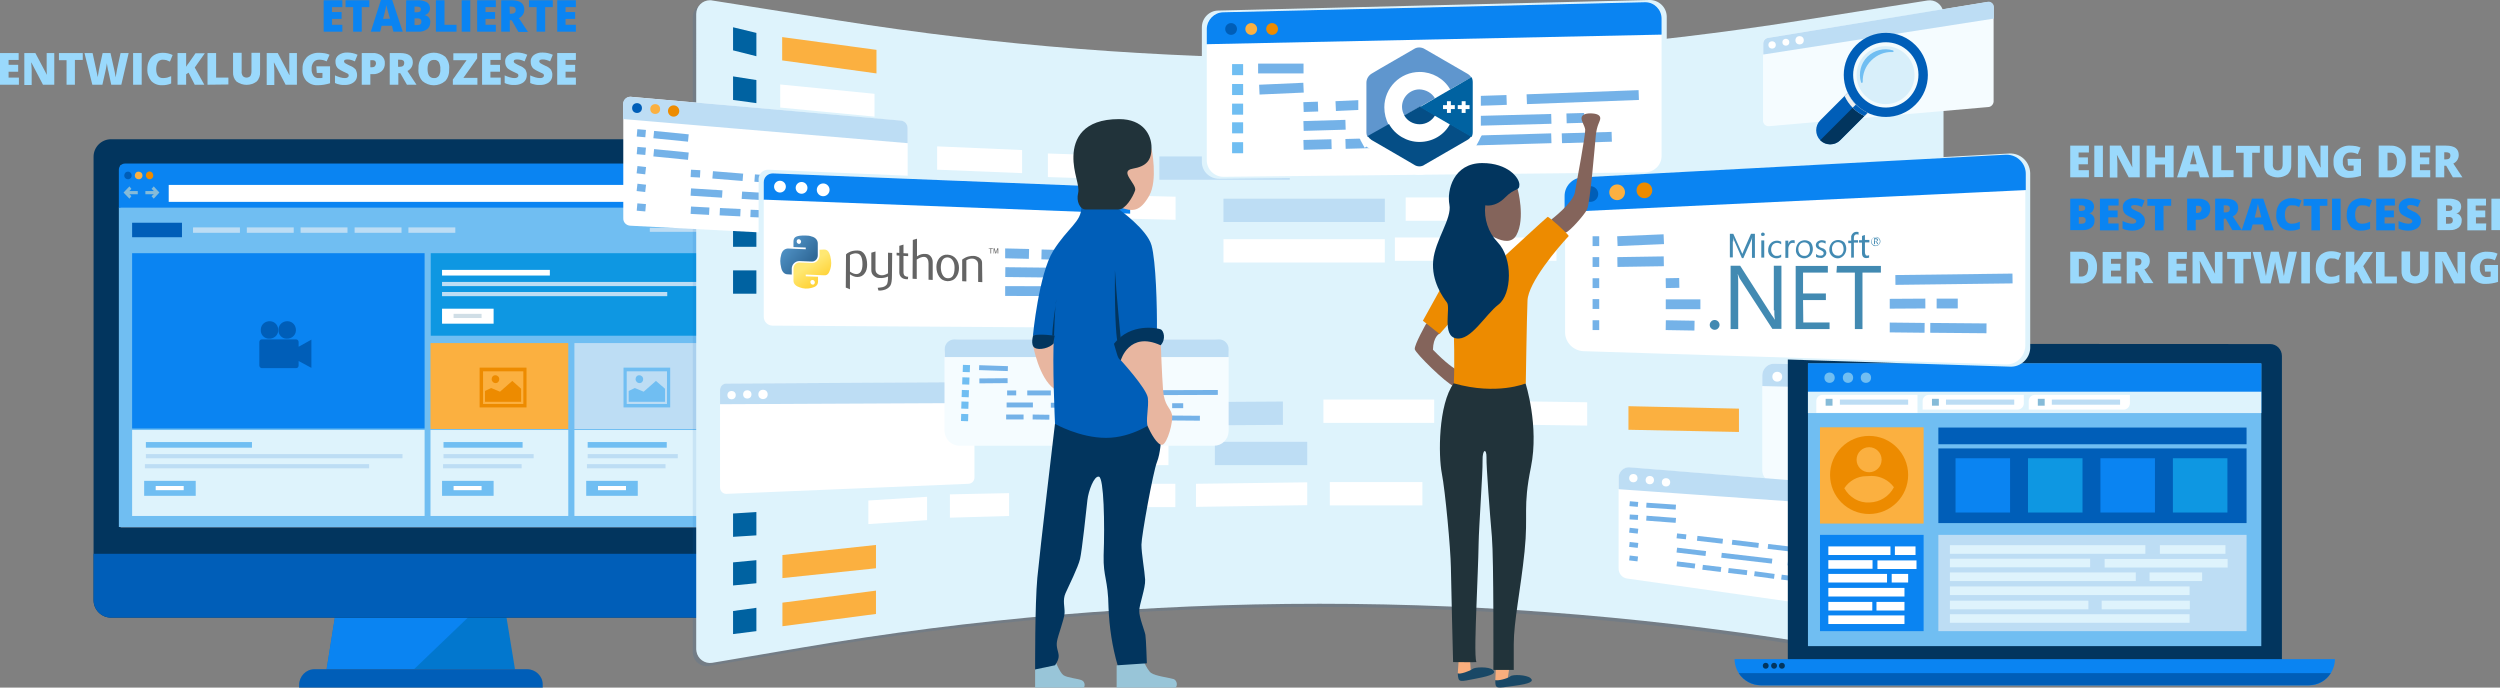 <?xml version="1.0" encoding="utf-8"?>
<!-- Generator: Adobe Illustrator 24.2.1, SVG Export Plug-In . SVG Version: 6.00 Build 0)  -->
<svg version="1.1" id="Layer_1" xmlns="http://www.w3.org/2000/svg" xmlns:xlink="http://www.w3.org/1999/xlink" x="0px" y="0px"
	 viewBox="0 0 1018 280" style="enable-background:new 0 0 1018 280;" xml:space="preserve">
<rect x="0" y="0" width="1018" height="280" fill="#808080" stroke="none"/>
<style type="text/css">
	.st0{fill:#0277CE;}
	.st1{fill:#0A84F2;}
	.st2{fill:#005EB8;}
	.st3{fill:#02355E;}
	.st4{fill:#FFFFFF;}
	.st5{fill:#70BEF2;}
	.st6{fill:#DEF3FC;}
	.st7{fill:#0E97E2;}
	.st8{fill:#FBB040;}
	.st9{fill:#ED8B00;}
	.st10{fill:#86BBD8;}
	.st11{fill:#BDDDF4;}
	.st12{fill:#D0DEE6;}
	.st13{opacity:0.1;fill:#005EB8;enable-background:new    ;}
	.st14{fill:#0062A1;}
	.st15{fill:none;stroke:#74B2E8;stroke-width:4;stroke-miterlimit:10;}
	.st16{fill:#5F96CE;}
	.st17{fill:#054E86;}
	.st18{fill:none;stroke:#74B2E8;stroke-width:3;stroke-miterlimit:10;}
	.st19{fill:#F5FCFF;}
	.st20{opacity:0.2;fill:#EFF7F9;enable-background:new    ;}
	.st21{fill:#ECEFF0;}
	.st22{opacity:0.2;fill:#70BEF2;enable-background:new    ;}
	.st23{fill:none;stroke:#74B2E8;stroke-width:2;stroke-miterlimit:10;}
	.st24{fill:#428AB2;}
	.st25{fill:#F9AE7D;}
	.st26{fill:#84645B;}
	.st27{fill:#194866;}
	.st28{fill:#21333A;}
	.st29{fill:#98C5D8;}
	.st30{fill:#E8B6A0;}
	.st31{fill:#9AD9FC;}
	.st32{fill:#646464;}
	.st33{fill:url(#path1948_1_);}
	.st34{fill:url(#path1950_1_);}
	.st35{opacity:0.444;fill:url(#path1894_1_);enable-background:new    ;}
</style>
<g>
	<g id="design">
		<polygon class="st0" points="209.7,272.5 133,272.5 136.7,249.3 205.9,249.3 		"/>
		<polygon class="st1" points="192.8,249.3 136.7,249.3 133,272.5 168.6,272.5 		"/>
		<path class="st2" d="M221,280h-99.2v-1.1c0-3.5,2.8-6.4,6.2-6.4c0,0,0.1,0,0.1,0h86.5c3.5,0,6.4,2.8,6.4,6.2c0,0,0,0.1,0,0.1
			L221,280z"/>
		<path class="st3" d="M297.5,251.5H45.2c-3.9,0-7.1-3.2-7.1-7.1V63.8c0-3.9,3.2-7.1,7.1-7.1h252.2c3.9,0,7.1,3.2,7.1,7.1v180.5
			c0.2,3.8-2.7,7-6.4,7.2C297.9,251.5,297.7,251.5,297.5,251.5z"/>
		<rect x="49.1" y="67.4" class="st4" width="244.4" height="147.3"/>
		<path class="st2" d="M297.5,251.5H45.2c-3.9,0-7.1-3.2-7.1-7.1v-18.9h266.5v18.9c0,3.9-3,7-6.9,7.1
			C297.6,251.5,297.6,251.5,297.5,251.5z"/>
		<rect x="48.4" y="84.4" class="st5" width="246" height="130.2"/>
		<rect x="53.8" y="103.1" class="st1" width="119.1" height="71.4"/>
		<rect x="53.8" y="175.1" class="st6" width="119.1" height="35"/>
		<rect x="175.4" y="103.1" class="st7" width="114.5" height="33.6"/>
		<path class="st1" d="M292,66.6H50.9c-1.4,0-2.5,1.1-2.5,2.5v15.5h246V69.1C294.4,67.8,293.4,66.7,292,66.6
			C292.1,66.6,292,66.6,292,66.6z"/>
		<path class="st2" d="M53.6,71.4c0.1,0.8-0.5,1.5-1.3,1.6c0,0-0.1,0-0.1,0c-0.9,0-1.6-0.6-1.6-1.5c0-0.9,0.6-1.6,1.5-1.6
			C52.8,69.8,53.6,70.5,53.6,71.4C53.6,71.4,53.6,71.4,53.6,71.4z"/>
		<path class="st8" d="M58,71.4c0.1,0.8-0.5,1.5-1.3,1.6c-0.1,0-0.1,0-0.2,0c-0.9,0-1.6-0.6-1.6-1.5c0-0.9,0.6-1.6,1.5-1.6
			S58,70.5,58,71.4C58,71.4,58,71.4,58,71.4z"/>
		<path class="st9" d="M62.4,71.4c0.1,0.8-0.5,1.5-1.3,1.6c0,0-0.1,0-0.1,0c-0.9,0-1.6-0.7-1.6-1.6c0-0.9,0.7-1.6,1.6-1.6l0,0
			C61.8,69.9,62.4,70.6,62.4,71.4z"/>
		<rect x="68.7" y="75.3" class="st4" width="192.3" height="6.9"/>
		<polygon class="st10" points="52.7,80.9 50.3,78.4 52.7,75.9 53.5,76.9 52.1,78.4 53.5,79.9 		"/>
		<rect x="51.8" y="77.8" class="st10" width="4.3" height="1.3"/>
		<polygon class="st10" points="62.6,80.9 61.7,79.9 63.3,78.4 61.7,76.9 62.6,75.9 64.9,78.4 		"/>
		<rect x="59.2" y="77.8" class="st10" width="4.3" height="1.3"/>
		<rect x="263.6" y="75.3" class="st5" width="18.9" height="6.2"/>
		<rect x="78.6" y="92.6" class="st11" width="19.1" height="2.2"/>
		<rect x="100.5" y="92.6" class="st11" width="19.1" height="2.2"/>
		<rect x="122.4" y="92.6" class="st11" width="19.1" height="2.2"/>
		<rect x="144.4" y="92.6" class="st11" width="19.1" height="2.2"/>
		<rect x="166.3" y="92.6" class="st11" width="19.1" height="2.2"/>
		<rect x="258" y="88.8" class="st11" width="30.9" height="1.6"/>
		<rect x="264.6" y="92.8" class="st11" width="24.3" height="1.6"/>
		<rect x="53.8" y="90.7" class="st2" width="20.3" height="5.9"/>
		<rect x="59.4" y="180" class="st5" width="43.2" height="2.3"/>
		<rect x="59.4" y="184.9" class="st11" width="104.5" height="1.7"/>
		<rect x="59" y="189" class="st11" width="91.3" height="1.7"/>
		<rect x="58.7" y="195.8" class="st5" width="21" height="6.1"/>
		<rect x="63.4" y="197.9" class="st4" width="11.4" height="1.7"/>
		<rect x="180" y="109.9" class="st4" width="43.9" height="2.3"/>
		<rect x="180" y="114.8" class="st11" width="105.4" height="1.7"/>
		<rect x="180" y="118.9" class="st11" width="91.7" height="1.7"/>
		<rect x="180" y="125.7" class="st4" width="21" height="6.1"/>
		<rect x="184.7" y="127.8" class="st12" width="11.4" height="1.7"/>
		<rect x="175.3" y="175.1" class="st6" width="56.1" height="35"/>
		<rect x="180.6" y="180" class="st5" width="32.2" height="2.3"/>
		<rect x="180.6" y="184.9" class="st11" width="36.7" height="1.7"/>
		<rect x="180.4" y="189" class="st11" width="32" height="1.7"/>
		<rect x="180" y="195.8" class="st5" width="21" height="6.1"/>
		<rect x="184.7" y="197.9" class="st4" width="11.4" height="1.7"/>
		<rect x="175.3" y="139.7" class="st8" width="56.1" height="35"/>
		<rect x="233.9" y="175.1" class="st6" width="56.1" height="35"/>
		<rect x="239.3" y="180" class="st5" width="32.2" height="2.3"/>
		<rect x="239.3" y="184.9" class="st11" width="36.7" height="1.7"/>
		<rect x="239" y="189" class="st11" width="32" height="1.7"/>
		<rect x="238.7" y="195.8" class="st5" width="21" height="6.1"/>
		<rect x="243.5" y="197.9" class="st4" width="11.4" height="1.7"/>
		<rect x="233.9" y="139.7" class="st11" width="56.1" height="35"/>
		<path class="st9" d="M195.3,149.7v16.2h19.1v-16.2H195.3z M213.1,164.5h-16.4v-13.3h16.4L213.1,164.5z"/>
		<path class="st9" d="M203.3,154.4c0,0.9-0.6,1.6-1.5,1.6c0,0,0,0,0,0c-0.9,0-1.6-0.8-1.6-1.6c0-0.9,0.6-1.6,1.5-1.6c0,0,0,0,0,0
			C202.6,152.8,203.3,153.5,203.3,154.4z"/>
		<polygon class="st9" points="212.2,158.3 208.6,155.1 203.6,159.5 200,158 197.5,159.2 197.5,163.6 212.2,163.6 		"/>
		<path class="st5" d="M253.9,149.7v16.2h19v-16.2H253.9z M271.6,164.5h-16.4v-13.3h16.4L271.6,164.5z"/>
		<path class="st5" d="M261.9,154.4c0,0.9-0.6,1.6-1.5,1.6c0,0,0,0,0,0c-0.9,0-1.6-0.8-1.6-1.6c0-0.9,0.6-1.6,1.5-1.6c0,0,0,0,0,0
			C261.2,152.8,261.9,153.5,261.9,154.4z"/>
		<polygon class="st5" points="270.8,158.3 267.1,155.1 262.1,159.5 258.5,158 256,159.2 256,163.6 270.8,163.6 		"/>
		<path class="st2" d="M121.6,141.2v-1.9c0-0.6-0.4-1-0.9-1.1c0,0,0,0-0.1,0h-14c-0.6,0-1,0.5-1,1.1v9.5c0,0.6,0.4,1,0.9,1.1
			c0,0,0,0,0.1,0h14c0.6,0,1-0.5,1-1.1V147l5.2,2.8v-11.5L121.6,141.2z"/>
		<path class="st2" d="M109.5,137.9c2,0.1,3.7-1.3,3.8-3.3s-1.3-3.7-3.3-3.8c-2-0.1-3.7,1.3-3.8,3.3c0,0.1,0,0.2,0,0.3
			C106.1,136.3,107.6,137.9,109.5,137.9C109.5,137.9,109.5,137.9,109.5,137.9z"/>
		<path class="st2" d="M116.7,137.9c2,0.1,3.7-1.3,3.8-3.3s-1.3-3.7-3.3-3.8c-2-0.1-3.7,1.3-3.8,3.3c0,0.1,0,0.2,0,0.3
			C113.3,136.3,114.8,137.9,116.7,137.9z"/>
		<path class="st13" d="M783.4,271.2l-36.6-6.2c-139.5-23.8-282.1-23.8-421.6,0l-36.6,6.2c-3,0.5-5.9-1.6-6.4-4.6
			c0-0.3-0.1-0.6-0.1-0.9V7c0-3.1,2.5-5.6,5.6-5.6c0.3,0,0.6,0,0.9,0.1L340,9.6c129.9,20.6,262.3,20.6,392.3,0l51.3-8.1
			c3-0.5,5.9,1.6,6.4,4.6c0,0.3,0.1,0.6,0.1,0.8v258.7c-0.1,3.2-2.8,5.7-6,5.6C783.9,271.3,783.6,271.2,783.4,271.2z"/>
		<path class="st6" d="M784.7,269.9l-36.6-6.2c-139.5-23.8-282.1-23.8-421.6,0l-36.5,6.2c-3,0.5-5.9-1.6-6.4-4.6
			c0-0.3-0.1-0.6-0.1-0.9V5.7c0-3.1,2.5-5.6,5.6-5.6c0.3,0,0.6,0,0.9,0.1l51.3,8.1c129.9,20.6,262.3,20.6,392.3,0l51.3-8.1
			c3-0.5,5.9,1.6,6.4,4.6c0,0.3,0.1,0.6,0.1,0.9v258.7c-0.1,3.2-2.8,5.7-6,5.6C785.2,269.9,785,269.9,784.7,269.9z"/>
		<polygon class="st14" points="308,22.9 298.5,20.5 298.5,11.1 308,13.4 		"/>
		<polygon class="st14" points="308,42 298.5,40.7 298.5,31.1 308,32.6 		"/>
		<rect x="298.5" y="91" class="st14" width="9.5" height="9.5"/>
		<rect x="298.5" y="110.1" class="st14" width="9.5" height="9.5"/>
		<rect x="298.5" y="169.6" class="st14" width="9.5" height="9.5"/>
		<polygon class="st14" points="308,198.2 298.5,198.9 298.5,189.4 308,188.8 		"/>
		<polygon class="st14" points="308,218 298.5,218.6 298.5,209.1 308,208.5 		"/>
		<polygon class="st14" points="308,237.5 298.5,238.4 298.5,229 308,228.1 		"/>
		<polygon class="st14" points="308,257 298.5,258.2 298.5,248.8 308,247.5 		"/>
		<polygon class="st8" points="356.7,250 318.6,255 318.6,245.4 356.7,240.5 		"/>
		<polygon class="st8" points="356.7,231.4 318.6,235.4 318.6,226 356.7,221.9 		"/>
		<polygon class="st4" points="377.5,211.8 353.6,213.4 353.6,203.8 377.5,202.3 		"/>
		<polygon class="st4" points="410.9,210.1 386.8,210.8 386.8,201.3 410.9,200.8 		"/>
		<polygon class="st4" points="392.2,193.5 353.8,194.6 353.8,185.2 392.2,183.9 		"/>
		<rect x="422.1" y="163.8" class="st8" width="38.5" height="9.5"/>
		<rect x="437.3" y="179.9" class="st4" width="38.5" height="9.5"/>
		<polygon class="st4" points="398.8,175.4 353.8,176.3 353.8,166.8 398.8,165.9 		"/>
		<polygon class="st11" points="522.4,173 477.2,173.3 477.2,163.8 522.4,163.5 		"/>
		<rect x="494.7" y="179.9" class="st11" width="37.6" height="9.5"/>
		<rect x="541.5" y="196.3" class="st4" width="37.7" height="9.5"/>
		<polygon class="st4" points="532.3,205.7 487,206.4 487,197 532.3,196.4 		"/>
		<rect x="453.3" y="197" class="st4" width="25.3" height="9.5"/>
		<rect x="538.9" y="162.7" class="st4" width="45.1" height="9.5"/>
		<polygon class="st4" points="646.3,173.3 601.2,172.7 601.2,163.2 646.3,163.8 		"/>
		<polygon class="st8" points="708.1,175.9 663.1,175 663.1,165.4 708.1,166.4 		"/>
		<polygon class="st8" points="356.1,120.5 317.7,119.5 317.7,110.1 356.1,111 		"/>
		<polygon class="st4" points="356.1,47.5 317.7,43.8 317.7,34.4 356.1,38.2 		"/>
		<polygon class="st8" points="356.9,29.9 318.5,24.6 318.5,15.1 356.9,20.3 		"/>
		<polygon class="st4" points="416.2,70.5 381.6,69.1 381.6,59.6 416.2,61.1 		"/>
		<polygon class="st4" points="461.3,73.2 426.7,72.1 426.7,62.5 461.3,63.7 		"/>
		<rect x="472.1" y="63.7" class="st11" width="53.1" height="9.5"/>
		<polygon class="st4" points="478.7,89.5 425.5,88.3 425.5,78.8 478.7,80.1 		"/>
		<rect x="498.2" y="80.9" class="st11" width="65.7" height="9.5"/>
		<rect x="498.2" y="97.4" class="st4" width="65.7" height="9.5"/>
		<rect x="568" y="96.7" class="st4" width="65.8" height="9.5"/>
		<rect x="572.4" y="80.4" class="st4" width="18.3" height="9.5"/>
		<path class="st4" d="M394.3,155.7l-98.6,0.6c-1.4,0-2.5,1.2-2.5,2.6v39.6c0,1.4,1.1,2.6,2.5,2.6c0,0,0.1,0,0.1,0l98.6-4.1
			c1.4-0.1,2.4-1.2,2.4-2.6v-36.1C396.8,156.9,395.7,155.8,394.3,155.7z"/>
		<path class="st11" d="M396.8,164.1v-5.9c0-1.4-1.1-2.6-2.5-2.6l-98.6,0.6c-1.4,0-2.5,1.2-2.5,2.6v5.8L396.8,164.1z"/>
		<circle class="st4" cx="297.9" cy="160.9" r="1.7"/>
		<circle class="st4" cx="304.3" cy="160.6" r="1.7"/>
		<circle class="st4" cx="310.7" cy="160.6" r="1.9"/>
		<path class="st6" d="M671.8,70.9l-175.4,1.9c-3.8,0-7-3-7-6.8c0,0,0,0,0,0V11.1c0-3.7,3-6.8,6.7-6.8L671.6,0
			c3.8-0.1,7,2.9,7.1,6.7c0,0.1,0,0.1,0,0.2v57.2C678.6,67.8,675.6,70.9,671.8,70.9z"/>
		<path class="st4" d="M669.9,70.2L498.2,72c-3.7,0-6.8-3-6.8-6.7V11.6c0-3.7,2.9-6.6,6.6-6.7l171.7-4.1c3.7-0.1,6.8,2.8,6.9,6.6
			c0,0,0,0.1,0,0.1v56C676.6,67.2,673.6,70.1,669.9,70.2z"/>
		<rect x="501.7" y="26.1" class="st5" width="4.5" height="4.5"/>
		<rect x="501.7" y="34.2" class="st5" width="4.5" height="4.5"/>
		<rect x="501.7" y="42.2" class="st5" width="4.5" height="4.5"/>
		<rect x="501.7" y="49.8" class="st5" width="4.5" height="4.5"/>
		<rect x="501.7" y="57.9" class="st5" width="4.5" height="4.5"/>
		<line class="st15" x1="621.7" y1="40.4" x2="667.3" y2="38.7"/>
		<line class="st15" x1="588.8" y1="41.5" x2="613.5" y2="40.7"/>
		<line class="st15" x1="566.6" y1="42.3" x2="582.2" y2="41.8"/>
		<line class="st15" x1="543.9" y1="43.2" x2="559.2" y2="42.5"/>
		<line class="st15" x1="530.8" y1="43.6" x2="536.7" y2="43.4"/>
		<line class="st15" x1="637.9" y1="48.2" x2="645.1" y2="48"/>
		<line class="st15" x1="601.8" y1="49.2" x2="631.7" y2="48.4"/>
		<line class="st15" x1="559.4" y1="50.5" x2="589.4" y2="49.7"/>
		<line class="st15" x1="530.8" y1="51.3" x2="547.9" y2="50.8"/>
		<line class="st15" x1="636" y1="56.3" x2="656.3" y2="55.7"/>
		<line class="st15" x1="597.3" y1="57.3" x2="631.7" y2="56.3"/>
		<line class="st15" x1="581.4" y1="57.7" x2="591.8" y2="57.5"/>
		<line class="st15" x1="563.3" y1="58.2" x2="576" y2="57.9"/>
		<line class="st15" x1="547.9" y1="58.6" x2="558.7" y2="58.3"/>
		<line class="st15" x1="530.8" y1="59" x2="542.2" y2="58.7"/>
		<line class="st15" x1="512.3" y1="27.9" x2="530.8" y2="27.9"/>
		<line class="st15" x1="512.8" y1="36.5" x2="530.8" y2="35.7"/>
		<polygon class="st4" points="591.8,49.3 591.8,47.7 590.1,47.7 590.1,39.4 591.8,39.4 591.8,37.7 600.3,37.7 600.3,39.4 
			601.9,39.4 601.9,47.7 600.3,47.7 600.3,49.3 		"/>
		<polygon class="st4" points="596.8,41.1 595.1,41.1 595.1,42.8 593.5,42.8 593.5,44.4 595.1,44.4 595.1,45.9 596.8,45.9 
			596.8,44.4 598.5,44.4 598.5,42.8 596.8,42.8 		"/>
		<polygon class="st4" points="585.8,49.3 585.8,47.7 584.1,47.7 584.1,39.4 585.8,39.4 585.8,37.7 594.3,37.7 594.3,39.4 
			595.9,39.4 595.9,47.7 594.3,47.7 594.3,49.3 		"/>
		<polygon class="st4" points="590.8,41.1 589.1,41.1 589.1,42.8 587.5,42.8 587.5,44.4 589.1,44.4 589.1,45.9 590.8,45.9 
			590.8,44.4 592.4,44.4 592.4,42.8 590.8,42.8 		"/>
		<path class="st4" d="M603,54v-3.8l0,0V33.1l0.7-0.4l-1.6-3l0,0l-1.7-3.1l-0.7,0.5c-0.1-0.1-0.3-0.1-0.4-0.3c-3-1.7-5.9-3.3-8.7-5
			s-5.7-3.3-8.5-4.9c-1.2-0.7-2.5-1.1-3.9-1.1c-1.4,0-2.8,0.4-4.1,1.1c-1.1,0.6-15.5,8.8-17.2,10c-2.4,1.3-3.9,3.9-3.8,6.6v20.2
			l-0.7,0.4l1.5,2.7c0,0.1,0.1,0.1,0.1,0.3l1.7,3.1l0.7-0.5c0.1,0.1,0.3,0.1,0.4,0.3c1.3,0.7,3.7,2.1,6.4,3.7
			c4.4,2.5,9.3,5.4,10.8,6.3c1.2,0.7,2.6,1.2,4,1.2c1.4,0,2.8-0.4,4-1.1c2.8-1.6,14.4-8.2,17.3-10c0.1-0.1,0.3-0.1,0.4-0.3l0.9,0.5
			l1.7-3.1c0.1-0.3,0.3-0.6,0.4-0.9l1.1-2.1L603,54z"/>
		<path class="st4" d="M577.9,61.2c-6.4,0-12.3-3.4-15.4-9c-1.5-2.7-2.3-5.7-2.3-8.8c0-9.8,7.9-17.8,17.7-17.8
			c6.4,0,12.2,3.4,15.4,8.8l1.7,3l-10.2,5.9l10.2,5.9l-1.7,3.1C590.2,57.8,584.3,61.2,577.9,61.2z M577.9,39.9
			c-2.1,0-3.8,1.7-3.8,3.8c0,0.6,0.2,1.3,0.5,1.8c0.7,1.1,1.9,1.8,3.2,1.8c1.4,0,2.7-0.8,3.3-2l1-1.8l-1.1-1.8
			C580.4,40.5,579.2,39.8,577.9,39.9z"/>
		<path class="st4" d="M584.2,47c-1.3,2.3-3.7,3.7-6.3,3.7c-2.6,0-4.9-1.4-6.3-3.6c-0.7-1.1-1-2.3-1-3.6c0-3.9,3.2-7.1,7.1-7.1
			c2.5,0,4.9,1.4,6.2,3.6l6.3-3.6c-2.6-4.4-7.3-7.1-12.4-7.1c-7.9,0-14.4,6.4-14.4,14.4c0,2.5,0.7,4.9,1.8,7.1
			c3.9,6.9,12.7,9.3,19.6,5.4c2.2-1.3,4.1-3.1,5.4-5.4L584.2,47z"/>
		<path class="st16" d="M578,36.4c-3.9,0-7.1,3.2-7.1,7.1c0,1.3,0.4,2.5,1,3.6l12.4-7.1C583,37.8,580.6,36.5,578,36.4z"/>
		<path class="st16" d="M563.7,43.7c0-7.9,6.4-14.4,14.4-14.4c5.1,0,9.9,2.7,12.4,7.1l8.6-4.9c-0.4-0.6-0.9-1.1-1.6-1.5l-17.3-10
			c-1.4-0.9-3.2-0.9-4.5,0c-2.3,1.4-13.8,7.9-17.2,10c-1.3,0.8-2.1,2.2-2.1,3.7v20c0,0.7,0.1,1.5,0.5,2.1l8.6-4.9
			C564.3,48.7,563.7,46.2,563.7,43.7z"/>
		<path class="st17" d="M571.8,47c1.3,2.3,3.7,3.6,6.3,3.6c2.6,0,5-1.4,6.3-3.7l-6.1-3.6L571.8,47z"/>
		<path class="st17" d="M578,57.8c-5.1,0-9.9-2.8-12.4-7.3l-8.7,4.9c0.4,0.6,1,1.2,1.6,1.6c3.4,2,14.9,8.6,17.2,10
			c1.4,1,3.2,1,4.5,0l17.3-10c0.7-0.4,1.2-0.9,1.6-1.6l-8.6-5C588.1,55,583.3,57.8,578,57.8z"/>
		<path class="st14" d="M599.7,33.6c0-0.8-0.1-1.5-0.5-2.2l-21,12.2l21,12.2c0.4-0.6,0.5-1.4,0.5-2.1V33.6z M592.4,44.4h-1.6V46
			h-1.6v-1.6h-1.6v-1.6h1.6v-1.6h1.6v1.6h1.6V44.4z M598.4,44.4h-1.6V46h-1.6v-1.6h-1.6v-1.6h1.6v-1.6h1.6v1.6h1.6V44.4z"/>
		<path class="st1" d="M676.6,14.1V7.6c0-3.7-3-6.7-6.6-6.7c-0.1,0-0.2,0-0.3,0L498,5c-3.6,0.1-6.5,3.1-6.6,6.7V18L676.6,14.1z"/>
		<circle class="st2" cx="501.3" cy="11.8" r="2.4"/>
		<circle class="st8" cx="509.5" cy="11.8" r="2.4"/>
		<circle class="st9" cx="518" cy="11.8" r="2.4"/>
		<path class="st4" d="M366.8,97.6l-110.2-5.7c-1.6-0.1-2.9-1.4-2.8-3.1V42.5c0-1.6,1.2-3,2.9-3.1l110.2,9.8
			c1.6,0.2,2.7,1.5,2.7,3.1v42.3c0.1,1.5-1.1,2.9-2.6,3C366.9,97.6,366.8,97.6,366.8,97.6z"/>
		<path class="st11" d="M254,48.5l115.6,9.8v-6.1c0-1.6-1.1-2.9-2.7-3.1l-110.3-9.7c-1.6,0-2.9,1.3-2.9,2.9c0,0.1,0,0.1,0,0.2v6
			L254,48.5z"/>
		<circle class="st2" cx="259.4" cy="44" r="2"/>
		<circle class="st8" cx="266.8" cy="44.4" r="2"/>
		<circle class="st9" cx="274.3" cy="45.2" r="2.3"/>
		<line class="st18" x1="266.2" y1="54.8" x2="280.3" y2="56.2"/>
		<line class="st18" x1="266.2" y1="62.2" x2="280.3" y2="63.6"/>
		<line class="st18" x1="259.4" y1="54.1" x2="262.9" y2="54.4"/>
		<line class="st18" x1="259.4" y1="61.3" x2="262.9" y2="61.6"/>
		<line class="st18" x1="259.4" y1="69.1" x2="262.9" y2="69.5"/>
		<line class="st18" x1="259.4" y1="76.3" x2="262.9" y2="76.7"/>
		<line class="st18" x1="259.4" y1="84.3" x2="262.9" y2="84.6"/>
		<line class="st18" x1="346.9" y1="75.6" x2="365.5" y2="77.1"/>
		<line class="st18" x1="323.8" y1="73.8" x2="342.4" y2="75.2"/>
		<line class="st18" x1="307.3" y1="72.5" x2="319.4" y2="73.4"/>
		<line class="st18" x1="290.2" y1="71.2" x2="302.5" y2="72.2"/>
		<line class="st18" x1="281.3" y1="70.6" x2="285.1" y2="70.8"/>
		<line class="st18" x1="333.4" y1="81.4" x2="365.5" y2="83.3"/>
		<line class="st18" x1="302.1" y1="79.5" x2="325" y2="80.9"/>
		<line class="st18" x1="281.3" y1="78.2" x2="294.1" y2="79"/>
		<line class="st18" x1="330.9" y1="88.1" x2="365.5" y2="89.9"/>
		<line class="st18" x1="318.2" y1="87.5" x2="325.8" y2="87.8"/>
		<line class="st18" x1="305.6" y1="86.9" x2="313.3" y2="87.2"/>
		<line class="st18" x1="293.1" y1="86.2" x2="301.5" y2="86.6"/>
		<line class="st18" x1="281.3" y1="85.6" x2="288.8" y2="86"/>
		<path class="st19" d="M831.8,151l-109.3-2.9c-2.6-0.1-4.8,2-4.9,4.6c0,0,0,0,0,0v38.9c0,2.4,1.9,4.5,4.3,4.7l109.3,8.6
			c2.6,0.1,4.8-1.9,5-4.5c0-0.1,0-0.1,0-0.2v-44.6C836.3,153.2,834.3,151.1,831.8,151z"/>
		<path class="st11" d="M836.4,160.2v-4.5c0-2.5-2-4.6-4.6-4.7l-109.3-2.9c-2.6-0.1-4.8,2-4.9,4.6c0,0,0,0,0,0v4.5L836.4,160.2z"/>
		<circle class="st4" cx="723.7" cy="153.4" r="2"/>
		<circle class="st4" cx="730.8" cy="153.9" r="2"/>
		<circle class="st4" cx="737.9" cy="154.1" r="2"/>
		<path class="st4" d="M770.7,199l-107.1-8.6c-2.3-0.2-4.3,1.6-4.5,3.9c0,0.1,0,0.2,0,0.4v36.8c0,2.1,1.5,3.9,3.6,4.1l107.1,15.2
			c2.3,0.3,4.4-1.3,4.7-3.6c0-0.2,0-0.4,0-0.5v-43.4C774.6,201,772.9,199.2,770.7,199z"/>
		<path class="st11" d="M774.6,207.4v-4.3c0-2.2-1.7-4-3.9-4.2l-107.1-8.6c-2.3-0.2-4.3,1.6-4.5,3.9c0,0.1,0,0.2,0,0.4v4.6
			L774.6,207.4z"/>
		<circle class="st4" cx="665.1" cy="194.7" r="1.7"/>
		<circle class="st4" cx="671.8" cy="195.5" r="1.7"/>
		<circle class="st4" cx="678.4" cy="196.4" r="1.7"/>
		<path class="st19" d="M720.2,51.4l89.3-7.8c1.2,0,2.2-1,2.3-2.2c0,0,0,0,0,0V3.1c0-1.2-1-2.3-2.2-2.3c0,0-0.1,0-0.1,0l-89.4,14.6
			c-1.2,0.1-2.2,1-2.2,2.2v31.5C717.9,50.4,718.9,51.4,720.2,51.4C720.1,51.4,720.2,51.4,720.2,51.4z"/>
		<path class="st11" d="M811.7,7.6L718,22.2v-4.5c0-1.2,0.9-2.2,2.2-2.3l89.4-14.7c1.2-0.1,2.3,0.9,2.3,2.1c0,0,0,0,0,0.1v4.5
			C811.8,7.6,811.8,7.6,811.7,7.6z"/>
		<circle class="st4" cx="721.6" cy="18.3" r="1.5"/>
		<circle class="st4" cx="727.2" cy="17.2" r="1.4"/>
		<circle class="st4" cx="732.8" cy="16.4" r="1.7"/>
		<circle class="st20" cx="767.8" cy="30.6" r="13.3"/>
		<path class="st2" d="M780,18.4c-6.7-6.7-17.5-6.7-24.2,0s-6.7,17.5,0,24.2c6.7,6.7,17.5,6.7,24.2,0C786.7,36,786.7,25.1,780,18.4z
			 M777.3,39.9c-5.2,5.2-13.6,5.2-18.8,0s-5.2-13.6,0-18.8c5.2-5.2,13.6-5.2,18.8,0C782.5,26.2,782.5,34.6,777.3,39.9
			C777.3,39.8,777.3,39.8,777.3,39.9L777.3,39.9z"/>
		<path class="st2" d="M755.7,42.6c-1.4-1.4-2.5-3-3.3-4.8L741.2,49c-2.2,2.2-2.2,5.9,0,8.1s5.9,2.2,8.1,0l11.2-11.2
			C758.7,45.1,757.1,43.9,755.7,42.6z"/>
		<path class="st3" d="M755.7,42.6L755.7,42.6l-14.5,14.5c2.2,2.2,5.8,2.3,8.1,0c0,0,0,0,0,0l11.2-11.2
			C758.7,45.1,757.1,43.9,755.7,42.6z"/>
		<path class="st21" d="M755.7,42.6c-1.4-1.4-2.5-3-3.3-4.8l-1.3,1.3c1.7,3.6,4.5,6.5,8.1,8.1l1.3-1.3
			C758.7,45.1,757.1,43.9,755.7,42.6z"/>
		<path class="st2" d="M755.7,42.6L755.7,42.6l-1.3,1.3c1.4,1.4,3,2.5,4.8,3.3l1.3-1.3C758.7,45.1,757.1,43.9,755.7,42.6z"/>
		<circle class="st22" cx="767.8" cy="30.6" r="11.8"/>
		<path class="st5" d="M762,24.6c2.3-2.3,5.5-3.6,8.7-3.4c0.5,0,0.5-0.5,0.1-0.7c-3.7-1.1-7.6-0.1-10.4,2.6
			c-2.7,2.7-3.7,6.7-2.6,10.4c0.1,0.4,0.7,0.3,0.7-0.1C758.4,30.1,759.6,26.9,762,24.6z"/>
		<line class="st23" x1="670.4" y1="205.7" x2="682.4" y2="206.5"/>
		<line class="st23" x1="663.6" y1="205.1" x2="667" y2="205.4"/>
		<line class="st23" x1="670.4" y1="211" x2="682.4" y2="211.9"/>
		<line class="st23" x1="663.6" y1="210.5" x2="667" y2="210.7"/>
		<line class="st23" x1="768" y1="228.2" x2="770.2" y2="228.5"/>
		<line class="st23" x1="741" y1="225" x2="764.7" y2="227.8"/>
		<line class="st23" x1="719.9" y1="222.5" x2="735.8" y2="224.4"/>
		<line class="st23" x1="705.3" y1="220.8" x2="716.1" y2="222.1"/>
		<line class="st23" x1="691.1" y1="219.2" x2="701.5" y2="220.4"/>
		<line class="st23" x1="682.8" y1="218.2" x2="686.6" y2="218.6"/>
		<line class="st23" x1="663.5" y1="215.9" x2="667" y2="216.3"/>
		<line class="st23" x1="667" y1="222.1" x2="663.5" y2="221.7"/>
		<line class="st23" x1="694.6" y1="225.4" x2="682.8" y2="224"/>
		<line class="st23" x1="721.6" y1="228.5" x2="701" y2="226.1"/>
		<line class="st23" x1="748.7" y1="231.6" x2="728" y2="229.2"/>
		<line class="st23" x1="757.1" y1="232.6" x2="751.9" y2="232"/>
		<line class="st23" x1="750.5" y1="238.2" x2="764" y2="239.9"/>
		<line class="st23" x1="725.4" y1="235" x2="748" y2="237.9"/>
		<line class="st23" x1="714.4" y1="233.6" x2="722.5" y2="234.7"/>
		<line class="st23" x1="703.8" y1="232.3" x2="711.4" y2="233.2"/>
		<line class="st23" x1="693.3" y1="231" x2="700.8" y2="231.9"/>
		<line class="st23" x1="682.8" y1="229.6" x2="690.2" y2="230.5"/>
		<line class="st23" x1="663.5" y1="227.2" x2="666.9" y2="227.6"/>
		<path class="st19" d="M390.5,181.5h103.9c3.2,0,5.8-2.6,5.9-5.8c0,0,0,0,0,0v-31.7c0-3.2-2.6-5.8-5.8-5.9c0,0,0,0,0,0H390.5
			c-3.2,0-5.8,2.6-5.9,5.8c0,0,0,0,0,0v31.7C384.8,178.8,387.3,181.4,390.5,181.5z"/>
		<path class="st11" d="M500.3,145.4v-3.2c0-2.2-1.7-4-3.9-4c0,0-0.1,0-0.1,0H388.7c-2.2,0-4,1.7-4,3.9c0,0,0,0.1,0,0.1v3.2H500.3z"
			/>
		
			<rect x="392.1" y="148.5" transform="matrix(3.350402e-02 -0.999 0.999 3.350402e-02 230.516 538.2)" class="st5" width="2.9" height="2.9"/>
		
			<rect x="391.9" y="153.5" transform="matrix(3.350402e-02 -0.999 0.999 3.350402e-02 225.307 542.891)" class="st5" width="2.9" height="2.9"/>
		
			<rect x="391.7" y="158.6" transform="matrix(3.350402e-02 -0.999 0.999 3.350402e-02 220.006 547.672)" class="st5" width="2.9" height="2.9"/>
		
			<rect x="391.6" y="163.4" transform="matrix(3.350402e-02 -0.999 0.999 3.350402e-02 215.056 552.113)" class="st5" width="2.9" height="2.9"/>
		
			<rect x="391.4" y="168.5" transform="matrix(3.350402e-02 -0.999 0.999 3.350402e-02 209.857 556.795)" class="st5" width="2.9" height="2.9"/>
		<line class="st23" x1="467.2" y1="159.9" x2="495.9" y2="159.8"/>
		<line class="st23" x1="446.5" y1="159.9" x2="462.1" y2="159.9"/>
		<line class="st23" x1="432.5" y1="160" x2="442.4" y2="159.9"/>
		<line class="st23" x1="418.3" y1="160" x2="427.9" y2="160"/>
		<line class="st23" x1="410.1" y1="160" x2="413.8" y2="160"/>
		<line class="st23" x1="477.3" y1="165.2" x2="481.8" y2="165.2"/>
		<line class="st23" x1="454.6" y1="165.1" x2="473.3" y2="165.2"/>
		<line class="st23" x1="427.9" y1="165" x2="446.7" y2="165"/>
		<line class="st23" x1="409.9" y1="164.9" x2="420.6" y2="164.9"/>
		<line class="st23" x1="475.8" y1="170.2" x2="488.6" y2="170.3"/>
		<line class="st23" x1="451.6" y1="170" x2="473.1" y2="170.2"/>
		<line class="st23" x1="441.5" y1="169.9" x2="448.1" y2="170"/>
		<line class="st23" x1="430.2" y1="169.9" x2="438.2" y2="169.9"/>
		<line class="st23" x1="420.5" y1="169.8" x2="427.3" y2="169.9"/>
		<line class="st23" x1="409.7" y1="169.8" x2="416.8" y2="169.8"/>
		<line class="st23" x1="398.7" y1="149.7" x2="410.4" y2="150.1"/>
		<line class="st23" x1="398.8" y1="155.1" x2="410.3" y2="155"/>
		<path class="st6" d="M451.7,75.1l-138.9-6c-2.1,0-3.8,1.6-3.9,3.7c0,0,0,0,0,0.1v57.3c0,2.1,1.7,3.8,3.8,3.8l138.7,0.9
			c2.1,0,3.8-1.7,3.9-3.8V78.9C455.4,76.8,453.8,75.2,451.7,75.1z"/>
		<path class="st4" d="M456.6,133.5l-142-0.9c-2,0-3.6-1.6-3.6-3.6V74.2c0-2,1.7-3.6,3.7-3.6c0,0,0,0,0.1,0l142.1,5.7
			c1.9,0.1,3.5,1.7,3.5,3.6v49.9C460.2,131.9,458.6,133.4,456.6,133.5z"/>
		<path class="st1" d="M311.2,81.3l149,5.7v-7.1c0-1.9-1.5-3.6-3.5-3.6l-142-5.7c-2,0-3.7,1.5-3.7,3.6c0,0,0,0,0,0.1v7.2
			C311.1,81.3,311.1,81.3,311.2,81.3z"/>
		<circle class="st4" cx="317.6" cy="76" r="2.4"/>
		<circle class="st4" cx="326.4" cy="76.5" r="2.4"/>
		<circle class="st4" cx="335.2" cy="77.3" r="2.6"/>
		<line class="st15" x1="325.5" y1="101.3" x2="329.5" y2="101.5"/>
		<line class="st15" x1="325.9" y1="109.4" x2="329.9" y2="109.6"/>
		<line class="st15" x1="326.4" y1="118.3" x2="330.3" y2="118.5"/>
		<line class="st15" x1="424.1" y1="103.6" x2="445" y2="104.1"/>
		<line class="st15" x1="398" y1="102.9" x2="419" y2="103.4"/>
		<line class="st15" x1="379.5" y1="102.4" x2="393.1" y2="102.7"/>
		<line class="st15" x1="360.2" y1="101.9" x2="374" y2="102.3"/>
		<line class="st15" x1="350.1" y1="101.7" x2="354.4" y2="101.8"/>
		<line class="st15" x1="409.3" y1="110.8" x2="445.4" y2="111.2"/>
		<line class="st15" x1="374" y1="110.5" x2="399.9" y2="110.8"/>
		<line class="st15" x1="350.6" y1="110.3" x2="365" y2="110.4"/>
		<line class="st15" x1="406.9" y1="118.5" x2="445.8" y2="118.6"/>
		<line class="st15" x1="392.6" y1="118.6" x2="401.1" y2="118.5"/>
		<line class="st15" x1="378.4" y1="118.6" x2="387.1" y2="118.5"/>
		<line class="st15" x1="364.3" y1="118.6" x2="373.8" y2="118.5"/>
		<line class="st15" x1="351" y1="118.6" x2="359.5" y2="118.5"/>
		<polygon class="st4" points="409.3,130 317.7,130 317.7,84.9 409.3,88.2 		"/>
		<g id="_Group_6">
			<path id="_Path_4" class="st3" d="M732.9,140c-2.7,0-4.9,2.1-4.9,4.8c0,0,0,0.1,0,0.1l0,0v123.4c0,2.7,2.1,4.9,4.8,4.9
				c0,0,0.1,0,0.1,0h191.4c2.7,0,4.9-2.1,4.9-4.8c0,0,0-0.1,0-0.1l0,0V145c0-2.7-2.1-4.9-4.8-4.9c0,0-0.1,0-0.1,0l0,0L732.9,140z"/>
			<path id="_Path_5" class="st1" d="M717,279.1h223.1c5.9,0,10.6-4.8,10.7-10.7H706.3C706.4,274.3,711.1,279,717,279.1z"/>
			<path id="_Path_6" class="st2" d="M708,274.1c2,3.1,5.4,4.9,9,4.9h223.1c3.7,0,7.1-1.8,9-4.9H708z"/>
			<circle id="_Path_7" class="st3" cx="725.6" cy="271.1" r="1.2"/>
			<circle id="_Path_8" class="st3" cx="722.4" cy="271.1" r="1.2"/>
			<circle id="_Path_9" class="st3" cx="719" cy="271.1" r="1.2"/>
		</g>
		<g id="_Group_2-2">
			<rect x="736.2" y="148" class="st5" width="184.6" height="115.1"/>
		</g>
		<rect x="736.2" y="148" class="st1" width="184.6" height="20.1"/>
		<rect x="741.1" y="174" class="st8" width="42.2" height="39.2"/>
		<rect x="789.3" y="182.6" class="st2" width="125.5" height="30.4"/>
		<rect x="789.3" y="174.1" class="st2" width="125.5" height="6.8"/>
		<rect x="789.3" y="217.8" class="st11" width="125.5" height="39.2"/>
		<rect x="741.1" y="217.8" class="st1" width="42.2" height="39.2"/>
		<circle class="st5" cx="745" cy="153.8" r="2.1"/>
		<circle class="st5" cx="752.5" cy="153.8" r="2.1"/>
		<circle class="st5" cx="759.8" cy="153.8" r="2.1"/>
		<rect x="744.5" y="222.5" class="st4" width="25.3" height="3.5"/>
		<rect x="771.6" y="222.5" class="st4" width="8.4" height="3.5"/>
		<rect x="744.5" y="228.1" class="st4" width="18" height="3.5"/>
		<rect x="764.5" y="228.2" class="st4" width="15.9" height="3.5"/>
		<rect x="744.5" y="233.7" class="st4" width="23.9" height="3.5"/>
		<rect x="770.3" y="233.7" class="st4" width="6.7" height="3.5"/>
		<rect x="744.5" y="239.4" class="st4" width="31" height="3.5"/>
		<rect x="744.5" y="245.1" class="st4" width="17.9" height="3.5"/>
		<rect x="764.1" y="245.1" class="st4" width="11.4" height="3.5"/>
		<rect x="744.5" y="250.6" class="st4" width="31" height="3.5"/>
		<circle class="st9" cx="761.1" cy="193.4" r="15.9"/>
		<circle class="st8" cx="761.1" cy="187.2" r="5.1"/>
		<path class="st8" d="M761.3,204.6c4.2-0.1,8-2.5,9.9-6.2c-2.1-2.9-5.5-4.6-9.1-4.6l-2.2,0.1c-3.6,0-6.9,1.9-8.9,4.9
			C753.1,202.6,757.1,204.9,761.3,204.6z"/>
		<rect x="794" y="222" class="st6" width="79.6" height="3.5"/>
		<rect x="879.5" y="222" class="st6" width="26.7" height="3.5"/>
		<rect x="794" y="227.5" class="st6" width="57.1" height="3.5"/>
		<rect x="857" y="227.6" class="st6" width="50.1" height="3.5"/>
		<rect x="794" y="233.1" class="st6" width="75.7" height="3.5"/>
		<rect x="875.3" y="233.1" class="st6" width="21.4" height="3.5"/>
		<rect x="794" y="238.8" class="st6" width="97.6" height="3.5"/>
		<rect x="794" y="244.6" class="st6" width="56.4" height="3.5"/>
		<rect x="855.8" y="244.6" class="st6" width="35.9" height="3.5"/>
		<rect x="794" y="250.1" class="st6" width="97.6" height="3.5"/>
		<rect x="796.3" y="186.6" class="st1" width="22.2" height="22.1"/>
		<rect x="825.8" y="186.6" class="st7" width="22.2" height="22.1"/>
		<rect x="855.3" y="186.6" class="st1" width="22.2" height="22.1"/>
		<rect x="884.8" y="186.6" class="st7" width="22.2" height="22.1"/>
		<rect x="736.2" y="159.5" class="st6" width="184.6" height="8.7"/>
		<path class="st4" d="M780.8,168.1h-41.2v-4.8c0-1.4,1.1-2.5,2.5-2.5l0,0h38.7V168.1L780.8,168.1z"/>
		<rect x="743.4" y="162.4" class="st10" width="2.8" height="2.8"/>
		<rect x="749.2" y="162.7" class="st11" width="27.8" height="2.1"/>
		<path class="st4" d="M821.5,166.8h-38.6v-3.5c0-1.4,1.1-2.5,2.5-2.5l0,0h38.7v3.5C824.1,165.7,822.9,166.8,821.5,166.8
			L821.5,166.8z"/>
		<rect x="786.7" y="162.4" class="st10" width="2.8" height="2.8"/>
		<rect x="792.4" y="162.7" class="st11" width="27.8" height="2.1"/>
		<path class="st4" d="M864.8,166.8h-38.7v-3.5c0-1.4,1.1-2.5,2.5-2.5l0,0h38.7v3.5C867.2,165.7,866.1,166.8,864.8,166.8z"/>
		<rect x="829.8" y="162.4" class="st10" width="2.8" height="2.8"/>
		<rect x="835.5" y="162.7" class="st11" width="27.8" height="2.1"/>
		<path class="st6" d="M818.2,62.5l-170.9,9.3c-4.2,0.2-7.5,3.7-7.4,7.9v56.2c0.1,4.2,3.4,7.7,7.6,7.9l171,5.5
			c4.3,0.2,8-3.2,8.2-7.5c0-0.1,0-0.3,0-0.4v-71C826.5,65.8,822.7,62.3,818.2,62.5C818.2,62.4,818.2,62.4,818.2,62.5z"/>
		<path class="st4" d="M816.4,63.2l-171.8,9.1c-4.1,0.2-7.4,3.6-7.3,7.8v55.2c0,4.1,3.3,7.5,7.5,7.7l171.9,5.4
			c4.2,0.2,7.8-3.1,8-7.4c0-0.1,0-0.2,0-0.4V71C824.5,66.6,820.9,63.1,816.4,63.2C816.4,63.2,816.4,63.2,816.4,63.2z"/>
		<path class="st1" d="M824.9,77.4v-6.6c0-4.3-3.5-7.8-7.8-7.8c-0.1,0-0.3,0-0.4,0l-172.3,9.2c-4.1,0.2-7.4,3.6-7.3,7.8v6.3
			L824.9,77.4z"/>
		<circle class="st2" cx="647.6" cy="79" r="3.2"/>
		<circle class="st8" cx="658.5" cy="78.3" r="3.2"/>
		<circle class="st9" cx="669.6" cy="77.5" r="3.2"/>
		<line class="st15" x1="648.5" y1="98.2" x2="651.2" y2="98.2"/>
		<line class="st15" x1="648.5" y1="106.7" x2="651.2" y2="106.7"/>
		<line class="st15" x1="648.5" y1="115.3" x2="651.2" y2="115.3"/>
		<line class="st15" x1="648.5" y1="123.8" x2="651.2" y2="123.8"/>
		<line class="st15" x1="648.5" y1="132.4" x2="651.2" y2="132.4"/>
		<line class="st15" x1="658.6" y1="98.2" x2="677.5" y2="97.4"/>
		<line class="st15" x1="658.6" y1="106.7" x2="677.5" y2="106.4"/>
		<line class="st15" x1="771.8" y1="114" x2="819.5" y2="113.4"/>
		<line class="st15" x1="738.1" y1="114.5" x2="764.2" y2="114.1"/>
		<line class="st15" x1="715.1" y1="114.8" x2="731.1" y2="114.6"/>
		<line class="st15" x1="678.3" y1="115.3" x2="683.8" y2="115.2"/>
		<line class="st15" x1="788.6" y1="123.6" x2="797.2" y2="123.6"/>
		<line class="st15" x1="751.1" y1="123.8" x2="784" y2="123.6"/>
		<line class="st15" x1="707.7" y1="123.8" x2="739.9" y2="123.8"/>
		<line class="st15" x1="678.3" y1="123.9" x2="696.6" y2="123.9"/>
		<line class="st15" x1="786" y1="133.5" x2="808.9" y2="133.7"/>
		<line class="st15" x1="747.1" y1="133.1" x2="783.7" y2="133.5"/>
		<line class="st15" x1="729.4" y1="132.9" x2="741.3" y2="133"/>
		<line class="st15" x1="712.4" y1="132.8" x2="724.2" y2="132.8"/>
		<line class="st15" x1="694.8" y1="132.6" x2="707.4" y2="132.7"/>
		<line class="st15" x1="678.3" y1="132.4" x2="690" y2="132.6"/>
		<rect x="692.4" y="87.9" class="st4" width="77.1" height="51"/>
		<path class="st24" d="M764,98.4L764,98.4c0.2-0.1,0.4-0.1,0.5-0.3c0.1-0.1,0.2-0.3,0.2-0.4c0-0.2-0.1-0.4-0.2-0.5
			c-0.2-0.1-0.4-0.2-0.7-0.2h-0.7v2.4h0.4v-1.1h0.2c0.2,0,0.3,0.1,0.4,0.5l0.3,0.6h0.4l-0.3-0.7C764.4,98.6,764.2,98.5,764,98.4z
			 M763.8,98.2h-0.4v-0.8h0.3c0.2,0,0.4,0,0.5,0.1c0.1,0.1,0.1,0.2,0.1,0.3C764.3,98.1,764.1,98.2,763.8,98.2z M763.8,96.5
			c-0.5,0-1,0.2-1.3,0.6c-0.4,0.4-0.6,0.8-0.6,1.3c0,0.5,0.2,1,0.6,1.3c0.3,0.4,0.8,0.6,1.3,0.5c0.5,0,1-0.2,1.3-0.6
			c0.4-0.4,0.6-0.8,0.6-1.3c0-0.5-0.2-1-0.6-1.3C764.8,96.6,764.3,96.4,763.8,96.5L763.8,96.5z M765,99.5c-0.3,0.3-0.7,0.5-1.2,0.5
			c-0.4,0-0.9-0.2-1.2-0.5c-0.3-0.3-0.5-0.7-0.5-1.2c0-0.4,0.2-0.9,0.5-1.2c0.3-0.3,0.7-0.5,1.2-0.5c0.9,0,1.6,0.7,1.7,1.7
			C765.4,98.8,765.3,99.2,765,99.5z M705.8,98.4c0-0.6,0-1.3-0.1-1.9l0,0c0.1,0.4,0.1,0.7,0.3,1.1l3.3,7.5h0.6l3.3-7.5
			c0.1-0.3,0.2-0.7,0.3-1l0,0c-0.1,0.6-0.1,1.3-0.1,1.9v6.5h1.2v-9.8H713l-3,6.9c-0.1,0.2-0.2,0.7-0.5,1.2h-0.1
			c-0.1-0.4-0.3-0.8-0.5-1.2l-3.1-6.9h-1.4v9.6h1.2v-6.5H705.8z M717.8,96.1c0.2,0,0.4-0.1,0.6-0.2c0.2-0.1,0.2-0.3,0.2-0.5
			c0-0.2-0.1-0.4-0.2-0.5c-0.2-0.1-0.4-0.2-0.6-0.2c-0.2,0-0.4,0.1-0.5,0.2c-0.1,0.1-0.2,0.3-0.2,0.5c0,0.2,0.1,0.4,0.2,0.6
			C717.4,96,717.6,96.1,717.8,96.1L717.8,96.1z M717.2,104.9h1.2v-7h-1.2V104.9z M723.4,105.2c0.7,0,1.3-0.2,1.9-0.5v-1.1
			c-0.5,0.4-1.1,0.6-1.7,0.6c-0.7,0.1-1.3-0.2-1.7-0.7c-0.5-0.5-0.7-1.2-0.7-1.9c0-0.7,0.2-1.4,0.7-2c0.5-0.5,1.1-0.7,1.7-0.7
			c0.6,0,1.2,0.2,1.7,0.6v-1.1c-0.5-0.2-1.1-0.4-1.7-0.4c-1,0-2,0.4-2.6,1.1c-0.7,0.7-1,1.7-1,2.7c-0.1,0.9,0.3,1.9,1,2.5
			C721.6,104.8,722.5,105.2,723.4,105.2L723.4,105.2z M728.9,98.2c-0.4,0.3-0.6,0.7-0.7,1.2l0,0V98H727v7h1.2v-3.6
			c0-0.7,0.2-1.4,0.6-1.9c0.2-0.4,0.7-0.6,1.2-0.6c0.3,0,0.6,0,0.8,0.2v-1.2c-0.2-0.1-0.4-0.1-0.7-0.1
			C729.6,97.8,729.2,97.9,728.9,98.2L728.9,98.2z M734.6,105.2c1,0,1.9-0.4,2.6-1.1c1.3-1.5,1.3-3.7,0.2-5.3c-1.4-1.3-3.6-1.3-5,0
			c-0.7,0.8-1.1,1.8-1.1,2.9c-0.1,1,0.3,1.9,1,2.6C732.9,104.8,733.8,105.2,734.6,105.2L734.6,105.2z M733,99.4
			c0.4-0.5,1.1-0.7,1.7-0.7c0.6,0,1.2,0.2,1.7,0.7c0.4,0.6,0.6,1.3,0.6,2.1c0.1,0.7-0.2,1.4-0.6,2c-0.4,0.5-1.1,0.8-1.7,0.7
			c-0.6,0-1.3-0.2-1.7-0.7c-0.5-0.6-0.7-1.3-0.7-2C732.2,100.8,732.5,100.1,733,99.4z M743,104.4c0.4-0.3,0.7-0.9,0.7-1.4
			c0-0.5-0.2-1-0.5-1.3c-0.4-0.4-0.8-0.6-1.3-0.7c-0.4-0.1-0.8-0.3-1.1-0.6c-0.2-0.2-0.3-0.5-0.3-0.7c0-0.3,0.1-0.6,0.4-0.7
			c0.2-0.2,0.5-0.3,0.8-0.3c0.6,0,1.2,0.2,1.7,0.5v-1.1c-0.5-0.2-1-0.2-1.5-0.3c-0.7,0-1.3,0.2-1.8,0.6c-0.4,0.3-0.7,0.9-0.7,1.4
			c0,0.5,0.2,0.9,0.5,1.2c0.3,0.3,0.8,0.6,1.2,0.7c0.4,0.2,0.8,0.4,1.2,0.7c0.2,0.2,0.3,0.4,0.3,0.7c0,0.7-0.5,1-1.3,1
			c-0.7,0-1.3-0.2-1.8-0.7v1.2c0.5,0.3,1.1,0.4,1.7,0.4C741.8,105.2,742.5,104.9,743,104.4L743,104.4z M750.8,104
			c1.3-1.5,1.3-3.7,0.2-5.3c-1.4-1.3-3.6-1.3-5,0c-0.7,0.8-1.1,1.8-1.1,2.9c-0.1,1.9,1.5,3.6,3.4,3.6c0,0,0,0,0.1,0
			C749.3,105.2,750.1,104.7,750.8,104L750.8,104z M746,101.4c-0.1-0.8,0.2-1.5,0.7-2.1c0.4-0.5,1.1-0.7,1.7-0.7
			c0.6,0,1.2,0.2,1.7,0.7c0.4,0.6,0.6,1.3,0.6,2.1c0.1,0.7-0.2,1.4-0.6,2c-0.4,0.5-1.1,0.8-1.7,0.7c-0.6,0-1.3-0.2-1.7-0.7
			C746.2,102.9,746,102.2,746,101.4L746,101.4z M753.7,104.9h1.2v-6.1h1.7v-1h-1.7v-0.9c0-1,0.4-1.5,1.2-1.5c0.3,0,0.5,0.1,0.7,0.2
			v-1.1c-0.3-0.1-0.6-0.1-0.8-0.1c-0.6,0-1.1,0.2-1.5,0.6c-0.5,0.5-0.8,1.1-0.7,1.8V98h-1.2v1h1.2v6.1l0,0L753.7,104.9z M758.2,103
			c0,1.4,0.6,2.1,1.8,2.1c0.4,0,0.7-0.1,1.1-0.2v-1c-0.2,0.1-0.5,0.2-0.7,0.2c-0.4,0-0.7-0.1-0.7-0.3c-0.2-0.3-0.3-0.7-0.3-1.1v-4
			h1.8v-1h-1.8v-2c-0.4,0.1-0.8,0.2-1.2,0.4v1.7H757v1h1.2v4.2l0,0L758.2,103z M698.2,130.3c-0.5,0-1.1,0.2-1.4,0.6
			c-0.4,0.4-0.6,0.9-0.6,1.4c0,0.5,0.2,1.1,0.6,1.4c0.4,0.4,0.9,0.6,1.4,0.6c0.5,0,1.1-0.2,1.4-0.6c0.4-0.4,0.6-0.9,0.6-1.4
			C700.2,131.2,699.3,130.3,698.2,130.3L698.2,130.3z M722.5,126.3c0,1.3,0,2.5,0.2,3.8h-0.1c-0.3-0.6-0.7-1.2-1.1-1.7l-12.9-20.2
			h-3.9V134h3.1v-18.7c0-1.2,0-2.4-0.2-3.6h0.1c0.2,0.6,0.4,1.1,0.7,1.7l13.3,20.5h3.7v-25.7h-3.1v18.2h0.1L722.5,126.3z
			 M734.2,122.2h9.3v-2.7h-9.3V111h10.1v-2.7h-13.1V134H745v-2.7h-10.7L734.2,122.2L734.2,122.2z M747.8,111h7.5v23h3.1v-23h7.5
			v-2.7h-17.9L747.8,111L747.8,111z"/>
		<polygon class="st25" points="593.6,274.2 594,268.4 598.6,268.8 598.9,273.2 595.1,274.9 		"/>
		<polygon class="st25" points="608.9,276.9 609.1,272.1 614.6,271.9 613.9,276.6 609.2,277.6 		"/>
		<path class="st26" d="M580.8,131.7c0,0-5,8.8-4.7,10.5s12.8,13.9,15.8,15s5.6-4.9,5.6-4.9s-3.9,0.6-14-9.9
			c0.1-5.3,2.6-6.5,2.6-6.5c0.1-1.2,0.2-2.3,0.1-3.5C586,132.2,580.8,131.7,580.8,131.7z"/>
		<path class="st27" d="M593.6,274.2c0.8,0.5,5.1-1,6-1.8s6.6-1,8.2,0.3s0.3,2.3-6.6,3.6S593.8,278.2,593.6,274.2z"/>
		<path class="st27" d="M608.9,276.9c0.7,0.5,5.1-0.6,6.1-1.5s6.7-0.6,8.2,0.7s0.2,2.3-6.8,3.2S608.8,280.8,608.9,276.9z"/>
		<path class="st28" d="M621.2,156.1c0,0,5.6,17.3,2.2,34.1s-1,18.8-2.6,34.4s-4.4,28.5-4.4,37.7v10.5h-8.3c0,0,0.2-45-0.6-54.2
			s-2.3-28.6-2.2-32.3s-1.7-3.7-1.6,1.3s-1.5,27-1.6,33.6s-0.6,17.4-0.9,25.9s-0.8,20.5,0,22.5c0.1,0.1-9.5,0-9.5,0
			s-0.8-31.2-0.9-38.6s-2.3-31.2-3.7-38.3s-1.5-28,4.9-36.7S621.2,156.1,621.2,156.1z"/>
		<path class="st26" d="M631.7,89.4c0,0,8.8-6.7,9.6-11.1s4.4-23.9,4.2-25.5s-1.6-3.4-1.5-4.8s2-2,4.5-1.8s3.3,1.1,3.1,2.3
			s-1.4,2.6-1.8,6.8s-2.3,27.7-3.6,30.1s-6.9,8.7-8.6,9.3S631.7,89.4,631.7,89.4z"/>
		<path class="st9" d="M613,104c0,0,16.8-15.5,17.2-15.7s8,6.6,8.6,7.8c-4.5,4.8-16.5,18.9-16.8,26.3s-0.7,33.7-0.7,33.7
			s-11.7,5-29.3,0c0.4-9.2,0-20.6,0-20.6L613,104z"/>
		<path class="st9" d="M586.2,118.3l-6.8,12.3l6.8,5.4c0,0,5.1-5.7,5.1-5.9s-1-13.2-1-13.2L586.2,118.3z"/>
		<path class="st26" d="M618,77c0,0,3.2,12-0.5,18.7S603,92.9,603,92.9L601.9,77H618z"/>
		<path class="st3" d="M603.6,66.4c10.4,0,15.1,6,15.1,8.8s-1.7,1-5.8,5.2s-8.1,3.2-8.1,3.2c-0.6,5.5,1.2,11,5,15
			c6.4,6.6,5.8,21.3,0.4,25.4S599,138.8,593,137.8s-2.2-12.5-3.8-14.6s-6.4-8.7-5.6-17.1s7.7-17.1,6.6-22.8S591.8,66.4,603.6,66.4z"
			/>
		<path class="st29" d="M421.5,272.6v7.4h19.6c0.7,0,1-2.3-0.6-3s-6-1-7.5-2.1s-3.4-6-3.4-6L421.5,272.6z"/>
		<path class="st29" d="M454.7,271v9h23.8c0.9,0,1.2-2.9-0.7-3.5s-7.3-1.2-9.1-2.5s-4.1-7.3-4.1-7.3L454.7,271z"/>
		<path class="st3" d="M429.6,172.4c0,0-6.2,52.2-7.2,62.9s-0.9,37.3-0.9,37.3l8.1-1.7c0,0,1.6-2.1,1.5-3.9s-1.1-3.3-0.7-5.8
			s3-9.1,3.1-11.6s-0.9-5.2,0.4-8.1s5.1-10.5,5.9-13.9s2.6-20.4,3-24s2.7-10,4.7-9.5s2.4,19.2,1.9,32c-0.2,9.1,1.8,9.5,2,21.4
			c0.3,7.9,1.5,15.8,3.7,23.4l11.9-0.8c0,0-0.3-9.9-0.6-11.6s-2.5-7-2.5-9.7s2.6-9.3,2.4-12.8s-1.5-10.6-1.5-14.2s4.8-29.9,6.3-33.6
			s1.7-9.6,1.7-9.6l-2.9-4.9l-8.5-7L429.6,172.4z"/>
		<path class="st30" d="M420.7,140.8c0,0,2.3,13,8.5,17.5s3.6-12.2,3.6-12.2l-3.6-6.4L420.7,140.8z"/>
		<path class="st2" d="M455.7,85.3c0,0,11.4,8.1,13.2,14.6s2.3,25.1,2.2,34.7c-4.8-0.2-9.6,1.3-13.4,4.3c-2.6,2-1,1.9-1,1.9l9.3,9.7
			l3,7.3l1.5,6.6l-0.7,7.4c0,0-8.6,6.5-19.4,6.5s-20.8-5.7-20.8-5.7s-1.2-25.8-0.4-35.8c-2.9,0.2-8.6-0.1-8.6-0.1s2.4-25.2,8.3-34.6
			s11.5-11.8,11.4-17.7S455.7,85.3,455.7,85.3z"/>
		<path class="st30" d="M456.4,146.7c0,0,10.5,11.5,11,15.3s-1,9.4,0,11.7s3.9,7.8,5.9,7.4s4.6-9.5,3.9-12.4s-3.1-3.4-3.6-9.9
			s-0.9-18.1-0.9-18.1l-1.3-2.2l-6.3-1.4l-4.7,2.1l-4,4.9L456.4,146.7z"/>
		<path class="st3" d="M456.4,146.7c0,0,3.4-12,16.2-6.1c2.3-2.4,1.3-6,0-6.5s-12.2-2.8-19,5.9C454.9,144.2,455.1,146.1,456.4,146.7
			z"/>
		<path class="st30" d="M468.9,60.4c0,0,2.7,13-1,19.4s-6.6,6.6-12.1,4.5s2.7-19,2.7-19L468.9,60.4z"/>
		<path class="st28" d="M455.7,48.5c9.8,0,13.2,6.4,13.2,11.6s-2,7.6-7.7,8.6s1.9,6.3,1,8.9s-3.9,7.7-6.7,7.7h-13.4
			c-2.4,0-3.9-3.4-3.1-6.6s-2.1-8.3-1.9-15.2S440.9,48.5,455.7,48.5z"/>
		<path class="st3" d="M456.3,137.2c0,0-1.7-17.3-2.3-27.2c-0.2,23,0.9,28.5,0.9,28.5h0.7L456.3,137.2z"/>
		<path class="st3" d="M429.2,136.7c0,0,0.3-12.1,1-15c-1.9,12.5-1.7,15-1.7,15H429.2z"/>
		<path class="st3" d="M420.7,136.6c0,0-1.2,3.8,0.6,5s6.2,0.1,7.8-1.8c0-1,0.1-2.1,0.4-3.1C429.4,136.7,423.4,135.8,420.7,136.6z"
			/>
		<path class="st1" d="M139.4,12.9h-7.6V0.1h7.6v2.8h-4.2v2h3.9v2.8h-3.9v2.4h4.2V12.9z"/>
		<path class="st1" d="M147.3,12.9h-3.5v-10h-3.1V0.1h9.7v2.8h-3.1V12.9z"/>
		<path class="st1" d="M160.2,12.9l-0.6-2.4h-4.2l-0.6,2.4h-3.8L155.1,0h4.6l4.3,12.9H160.2z M158.8,7.6l-0.6-2.1
			c-0.1-0.5-0.3-1.1-0.5-1.8c-0.2-0.7-0.3-1.3-0.4-1.6c-0.1,0.3-0.2,0.8-0.3,1.5s-0.5,2-1,4.1L158.8,7.6z"/>
		<path class="st1" d="M165.4,0.1h4.5c1.3-0.1,2.7,0.2,3.9,0.8c0.8,0.5,1.3,1.4,1.3,2.4c0,0.7-0.2,1.3-0.6,1.8
			c-0.3,0.5-0.9,0.9-1.5,1v0.1c0.7,0.1,1.3,0.5,1.7,1c0.4,0.6,0.6,1.2,0.5,1.9c0,1.1-0.4,2.1-1.3,2.8c-1,0.7-2.3,1.1-3.6,1h-5
			L165.4,0.1z M168.8,5h1c0.4,0,0.8-0.1,1.2-0.3c0.3-0.2,0.4-0.6,0.4-0.9c0-0.7-0.5-1.1-1.6-1.1h-1L168.8,5z M168.8,7.5v2.7h1.2
			c1.1,0,1.6-0.5,1.6-1.4c0-0.4-0.1-0.8-0.4-1c-0.3-0.2-0.8-0.4-1.2-0.3L168.8,7.5z"/>
		<path class="st1" d="M177.5,12.9V0.1h3.5v10h4.9v2.8L177.5,12.9z"/>
		<path class="st1" d="M188,12.9V0.1h3.5v12.8H188z"/>
		<path class="st1" d="M201.9,12.9h-7.6V0.1h7.6v2.8h-4.2v2h3.9v2.8h-3.9v2.4h4.2V12.9z"/>
		<path class="st1" d="M207.6,8.2v4.7h-3.5V0.1h4.2c3.5,0,5.2,1.3,5.2,3.8c0,1.5-0.8,2.8-2.2,3.5l3.7,5.6h-3.9l-2.7-4.7L207.6,8.2z
			 M207.6,5.6h0.6c1.2,0,1.8-0.5,1.8-1.6c0-0.9-0.6-1.3-1.8-1.3h-0.7L207.6,5.6z"/>
		<path class="st1" d="M222,12.9h-3.5v-10h-3.1V0.1h9.7v2.8H222V12.9z"/>
		<path class="st1" d="M234.5,12.9h-7.6V0.1h7.6v2.8h-4.2v2h3.9v2.8h-3.9v2.4h4.2V12.9z"/>
		<path class="st31" d="M7.6,34.5H0V21.6h7.6v2.8H3.5v2h3.9v2.8H3.5v2.4h4.2V34.5z"/>
		<path class="st31" d="M22.1,34.5h-4.6l-4.7-9h-0.1c0.1,1.4,0.2,2.5,0.2,3.3v5.8H9.9V21.6h4.5l4.7,8.9h0c-0.1-1.3-0.1-2.3-0.1-3.1
			v-5.8h3.1L22.1,34.5z"/>
		<path class="st31" d="M30.6,34.5h-3.5v-10H24v-2.9h9.7v2.8h-3.2V34.5z"/>
		<path class="st31" d="M49.4,34.5h-4.1l-1.2-5.6c-0.1-0.2-0.2-0.7-0.3-1.4s-0.2-1.3-0.3-1.8c0,0.4-0.1,0.9-0.2,1.4
			c-0.1,0.6-0.2,1.1-0.3,1.6c-0.1,0.5-0.5,2.4-1.3,5.8h-4.1l-3.2-12.9h3.3l1.4,6.4c0.3,1.4,0.5,2.6,0.7,3.4c0.1-0.6,0.2-1.4,0.4-2.4
			s0.4-1.9,0.5-2.5l1.1-4.9h3.2l1.1,4.9c0.2,0.8,0.4,1.7,0.6,2.7c0.2,1,0.3,1.8,0.4,2.3c0.1-0.7,0.3-1.8,0.6-3.4l1.4-6.5h3.3
			L49.4,34.5z"/>
		<path class="st31" d="M54.2,34.5V21.6h3.5v12.9H54.2z"/>
		<path class="st31" d="M66.2,24.3c-0.8,0-1.5,0.4-1.9,1c-0.5,0.8-0.7,1.8-0.7,2.8c0,2.5,0.9,3.7,2.8,3.7c0.6,0,1.1-0.1,1.7-0.2
			c0.5-0.2,1.1-0.4,1.6-0.6v3c-1.2,0.5-2.4,0.7-3.6,0.7c-1.7,0.1-3.3-0.5-4.5-1.7c-1.1-1.4-1.7-3.1-1.6-4.9c0-1.2,0.2-2.4,0.8-3.5
			c0.5-1,1.2-1.8,2.2-2.3c1-0.6,2.2-0.8,3.3-0.8c1.4,0,2.8,0.3,4,0.9l-1.1,2.7c-0.5-0.2-0.9-0.4-1.4-0.6
			C67.3,24.4,66.7,24.3,66.2,24.3z"/>
		<path class="st31" d="M83.2,34.5h-3.9l-2.5-4.9l-1,0.6v4.3h-3.5V21.6h3.5v5.6c0.3-0.6,0.7-1.1,1.1-1.6l2.7-3.9h3.8l-4.1,5.8
			L83.2,34.5z"/>
		<path class="st31" d="M84.5,34.5V21.6H88v10h5v2.8L84.5,34.5z"/>
		<path class="st31" d="M105.9,21.6v7.7c0.1,1.4-0.4,2.9-1.4,3.9c-2.4,1.8-5.7,1.8-8.2,0c-1-1-1.5-2.4-1.4-3.9v-7.8h3.5v7.5
			c-0.1,0.7,0.1,1.4,0.5,2c0.8,0.8,2.2,0.8,3,0c0.4-0.6,0.5-1.3,0.5-2v-7.5H105.9z"/>
		<path class="st31" d="M120.9,34.5h-4.6l-4.7-9h-0.1c0.1,1.4,0.2,2.5,0.2,3.3v5.8h-3.1V21.6h4.5l4.7,8.9h0.1
			c-0.1-1.3-0.1-2.3-0.1-3.1v-5.8h3.1L120.9,34.5z"/>
		<path class="st31" d="M128.8,27h5.6v6.9c-1.6,0.5-3.3,0.8-5,0.8c-1.7,0.1-3.3-0.5-4.6-1.7c-1.2-1.4-1.8-3.2-1.6-5
			c-0.1-1.8,0.6-3.5,1.8-4.8c1.4-1.2,3.2-1.8,5-1.7c0.8,0,1.5,0.1,2.3,0.2c0.6,0.1,1.3,0.3,1.9,0.6L133,25c-0.9-0.5-2-0.7-3-0.7
			c-0.9,0-1.8,0.3-2.3,1c-0.6,0.8-0.9,1.8-0.8,2.8c-0.1,1,0.2,1.9,0.8,2.8c0.5,0.6,1.3,1,2.2,0.9c0.5,0,1,0,1.4-0.1v-2h-2.3
			L128.8,27z"/>
		<path class="st31" d="M145.4,30.6c0,0.8-0.2,1.5-0.6,2.1c-0.4,0.6-1.1,1.1-1.8,1.4c-0.8,0.4-1.8,0.5-2.7,0.5c-0.7,0-1.4,0-2.1-0.2
			c-0.6-0.1-1.2-0.3-1.8-0.6v-3.1c0.7,0.3,1.4,0.6,2.1,0.8c0.7,0.2,1.3,0.3,2,0.3c0.4,0,0.8-0.1,1.1-0.3c0.2-0.2,0.4-0.4,0.4-0.7
			c0-0.2-0.1-0.3-0.1-0.5c-0.1-0.2-0.3-0.3-0.5-0.4c-0.2-0.1-0.8-0.4-1.7-0.8c-0.7-0.3-1.3-0.7-1.9-1.1c-0.4-0.3-0.7-0.8-0.9-1.2
			c-0.2-0.5-0.3-1.1-0.3-1.6c-0.1-1.1,0.4-2.1,1.3-2.8c1-0.7,2.3-1.1,3.6-1c1.4,0,2.8,0.3,4.1,0.9l-1.1,2.7c-1-0.5-2-0.8-3.1-0.8
			c-0.4,0-0.7,0.1-1,0.2c-0.2,0.1-0.3,0.4-0.3,0.6c0,0.3,0.2,0.5,0.4,0.7c0.7,0.4,1.4,0.8,2.1,1.1c0.9,0.3,1.7,0.9,2.3,1.6
			C145.2,29.1,145.4,29.8,145.4,30.6z"/>
		<path class="st31" d="M156.7,25.7c0.1,1.2-0.4,2.5-1.3,3.3c-1,0.8-2.3,1.3-3.6,1.2h-1v4.3h-3.5V21.6h4.4c1.3-0.1,2.6,0.3,3.7,1.1
			C156.3,23.5,156.8,24.6,156.7,25.7z M150.8,27.4h0.6c0.5,0,0.9-0.1,1.2-0.4c0.3-0.3,0.5-0.8,0.5-1.2c0-0.9-0.5-1.3-1.4-1.3h-0.9
			L150.8,27.4z"/>
		<path class="st31" d="M162.2,29.8v4.7h-3.5V21.6h4.2c3.5,0,5.2,1.3,5.2,3.8c0,1.5-0.8,2.8-2.2,3.5l3.7,5.6h-3.9l-2.7-4.7
			L162.2,29.8z M162.2,27.2h0.6c1.2,0,1.8-0.5,1.8-1.6c0-0.9-0.6-1.3-1.8-1.3h-0.7V27.2z"/>
		<path class="st31" d="M182.9,28.1c0.1,1.8-0.4,3.6-1.6,4.9c-2.7,2.3-6.6,2.3-9.3,0c-1.2-1.4-1.8-3.2-1.6-5
			c-0.1-1.8,0.4-3.5,1.6-4.9c2.7-2.2,6.6-2.2,9.3,0C182.5,24.5,183.1,26.3,182.9,28.1z M174.1,28.1c0,2.5,0.9,3.7,2.6,3.7
			c0.8,0.1,1.5-0.3,2-0.9c0.5-0.9,0.7-1.8,0.6-2.8c0.1-1-0.2-2-0.6-2.8c-0.4-0.6-1.2-1-1.9-0.9C175,24.3,174.1,25.6,174.1,28.1z"/>
		<path class="st31" d="M194.4,34.5h-10v-2.1l5.6-7.9h-5.4v-2.8h9.7v2.1l-5.6,7.9h5.7L194.4,34.5z"/>
		<path class="st31" d="M203.9,34.5h-7.6V21.6h7.6v2.8h-4.2v2h3.9v2.8h-3.9v2.4h4.2V34.5z"/>
		<path class="st31" d="M214.5,30.6c0,0.8-0.2,1.5-0.6,2.1c-0.4,0.6-1,1.1-1.8,1.4c-0.8,0.4-1.8,0.5-2.7,0.5c-0.7,0-1.4,0-2.1-0.2
			c-0.6-0.1-1.2-0.3-1.8-0.6v-3.1c0.7,0.3,1.4,0.6,2.1,0.8c0.7,0.2,1.3,0.3,2,0.3c0.4,0,0.8-0.1,1.1-0.3c0.2-0.2,0.4-0.4,0.4-0.7
			c0-0.2-0.1-0.3-0.1-0.5c-0.1-0.2-0.3-0.3-0.5-0.4c-0.2-0.1-0.8-0.4-1.7-0.8c-0.7-0.3-1.3-0.7-1.9-1.1c-0.4-0.3-0.7-0.8-0.9-1.2
			c-0.2-0.5-0.3-1.1-0.3-1.6c-0.1-1.1,0.4-2.1,1.3-2.8c1-0.7,2.3-1.1,3.6-1c1.4,0,2.8,0.3,4.1,0.9l-1.1,2.7c-1-0.5-2-0.8-3.1-0.8
			c-0.4,0-0.7,0.1-1,0.2c-0.2,0.1-0.3,0.4-0.3,0.6c0,0.3,0.2,0.5,0.4,0.7c0.7,0.4,1.4,0.8,2.1,1.1c0.9,0.3,1.7,0.9,2.3,1.6
			C214.3,29.1,214.6,29.8,214.5,30.6z"/>
		<path class="st31" d="M224.9,30.6c0,0.8-0.2,1.5-0.6,2.1c-0.4,0.6-1,1.1-1.8,1.4c-0.8,0.4-1.8,0.5-2.7,0.5c-0.7,0-1.4,0-2.1-0.2
			c-0.6-0.1-1.2-0.3-1.8-0.6v-3.1c0.7,0.3,1.4,0.6,2.1,0.8c0.7,0.2,1.3,0.3,2,0.3c0.4,0,0.8-0.1,1.1-0.3c0.2-0.2,0.4-0.4,0.4-0.7
			c0-0.2-0.1-0.3-0.1-0.5c-0.1-0.2-0.3-0.3-0.5-0.4c-0.2-0.1-0.8-0.4-1.7-0.8c-0.7-0.3-1.3-0.7-1.9-1.1c-0.4-0.3-0.7-0.8-0.9-1.2
			c-0.2-0.5-0.3-1.1-0.3-1.6c-0.1-1.1,0.4-2.1,1.3-2.8c1-0.7,2.3-1.1,3.6-1c1.4,0,2.8,0.3,4.1,0.9l-1.1,2.7c-1-0.5-2-0.8-3.1-0.8
			c-0.4,0-0.7,0.1-1,0.2c-0.2,0.1-0.3,0.4-0.3,0.6c0,0.3,0.2,0.5,0.4,0.7c0.7,0.4,1.4,0.8,2.1,1.1c0.9,0.3,1.7,0.9,2.3,1.6
			C224.7,29.1,225,29.8,224.9,30.6z"/>
		<path class="st31" d="M234.5,34.5h-7.6V21.6h7.6v2.8h-4.2v2h3.9v2.8h-3.9v2.4h4.2V34.5z"/>
		<path class="st31" d="M850.6,72.2H843V59.3h7.6v2.8h-4.2v2h3.8v2.8h-3.8v2.4h4.2L850.6,72.2z"/>
		<path class="st31" d="M852.8,72.2V59.3h3.5v12.8H852.8z"/>
		<path class="st31" d="M871.3,72.2h-4.5l-4.7-9H862c0.1,1.4,0.2,2.5,0.2,3.3v5.8h-3.1V59.3h4.5l4.7,8.9h0c-0.1-1.3-0.1-2.3-0.1-3.1
			v-5.8h3.1L871.3,72.2z"/>
		<path class="st31" d="M885.1,72.2h-3.5v-5.2h-4v5.2h-3.5V59.3h3.5v4.8h4v-4.8h3.5V72.2z"/>
		<path class="st31" d="M895.8,72.2l-0.6-2.4H891l-0.7,2.4h-3.8l4.2-12.9h4.6l4.3,12.9H895.8z M894.5,66.9l-0.5-2.1
			c-0.1-0.5-0.3-1.1-0.5-1.8c-0.2-0.7-0.3-1.3-0.4-1.6c-0.1,0.3-0.2,0.8-0.3,1.5c-0.2,0.7-0.5,2-1,4H894.5z"/>
		<path class="st31" d="M901,72.2V59.3h3.5v10h5v2.8L901,72.2z"/>
		<path class="st31" d="M917.1,72.2h-3.5v-10h-3.1v-2.8h9.7v2.8h-3.1V72.2z"/>
		<path class="st31" d="M933,59.3v7.7c0.1,1.5-0.4,2.9-1.4,3.9c-2.4,1.8-5.7,1.8-8.2,0c-1-1-1.5-2.4-1.4-3.8v-7.8h3.5v7.5
			c-0.1,0.7,0.1,1.4,0.5,2c0.8,0.8,2.2,0.8,3,0c0.4-0.6,0.5-1.3,0.5-2v-7.5H933z"/>
		<path class="st31" d="M948,72.2h-4.6l-4.7-9h-0.1c0.1,1.4,0.2,2.5,0.2,3.3v5.8h-3.1V59.3h4.5l4.7,8.9h0.1
			c-0.1-1.3-0.1-2.3-0.1-3.1v-5.8h3.1V72.2z"/>
		<path class="st31" d="M955.9,64.7h5.5v6.9c-1.6,0.5-3.3,0.8-5,0.8c-1.7,0.1-3.4-0.5-4.6-1.7c-1.2-1.4-1.7-3.1-1.6-4.9
			c-0.1-1.8,0.5-3.6,1.8-4.8c1.4-1.2,3.2-1.8,5-1.7c0.8,0,1.5,0.1,2.3,0.2c0.6,0.1,1.3,0.3,1.9,0.6l-1.1,2.7c-0.9-0.5-2-0.7-3-0.7
			c-0.9,0-1.8,0.3-2.3,1c-0.6,0.8-0.9,1.8-0.8,2.8c-0.1,1,0.2,1.9,0.8,2.8c0.5,0.6,1.3,1,2.2,0.9c0.5,0,1,0,1.4-0.2v-2h-2.3
			L955.9,64.7z"/>
		<path class="st31" d="M979.6,65.5c0.1,1.8-0.5,3.7-1.8,5c-1.4,1.2-3.2,1.9-5,1.7h-4.2V59.3h4.5c1.8-0.1,3.5,0.4,4.8,1.6
			C979.2,62.1,979.8,63.8,979.6,65.5z M976,65.6c0.1-0.9-0.2-1.9-0.7-2.6c-0.5-0.6-1.3-0.9-2.1-0.8h-1v7.2h0.8
			c0.9,0.1,1.7-0.3,2.3-0.9C975.9,67.6,976.1,66.6,976,65.6L976,65.6z"/>
		<path class="st31" d="M989.6,72.2h-7.6V59.3h7.6v2.8h-4.2v2h3.8v2.8h-3.8v2.4h4.2V72.2z"/>
		<path class="st31" d="M995.3,67.5v4.7h-3.5V59.3h4.2c3.5,0,5.2,1.3,5.2,3.8c0,1.5-0.8,2.8-2.2,3.5l3.7,5.6h-3.9l-2.7-4.7
			L995.3,67.5z M995.3,64.9h0.7c1.2,0,1.8-0.5,1.8-1.6c0-0.9-0.6-1.3-1.8-1.3h-0.7L995.3,64.9z"/>
		<path class="st1" d="M843,80.9h4.5c1.3-0.1,2.7,0.2,3.9,0.8c0.8,0.5,1.3,1.4,1.3,2.4c0,0.7-0.2,1.3-0.5,1.8
			c-0.3,0.5-0.9,0.9-1.5,1v0c0.7,0.1,1.3,0.5,1.7,1.1c0.4,0.6,0.6,1.2,0.5,1.9c0,1.1-0.4,2.1-1.3,2.8c-1,0.7-2.3,1.1-3.6,1h-5
			L843,80.9z M846.5,85.9h1c0.4,0,0.8-0.1,1.2-0.3c0.3-0.2,0.4-0.6,0.4-0.9c0-0.7-0.5-1.1-1.6-1.1h-1L846.5,85.9z M846.5,88.4v2.7
			h1.2c1.1,0,1.6-0.5,1.6-1.4c0-0.4-0.1-0.8-0.4-1c-0.4-0.3-0.8-0.4-1.3-0.3L846.5,88.4z"/>
		<path class="st1" d="M862.7,93.8h-7.6V80.9h7.6v2.8h-4.2v2h3.8v2.8h-3.8V91h4.2V93.8z"/>
		<path class="st1" d="M873.4,89.9c0,0.8-0.2,1.5-0.6,2.1c-0.4,0.6-1.1,1.1-1.8,1.4c-0.8,0.4-1.8,0.5-2.7,0.5c-0.7,0-1.4,0-2.2-0.2
			c-0.6-0.1-1.2-0.3-1.8-0.6v-3.1c0.7,0.3,1.4,0.6,2.1,0.8c0.7,0.2,1.3,0.3,2,0.3c0.4,0,0.8-0.1,1.1-0.3c0.2-0.2,0.4-0.4,0.4-0.7
			c0-0.2-0.1-0.3-0.2-0.5c-0.1-0.2-0.3-0.3-0.5-0.4c-0.2-0.1-0.8-0.4-1.7-0.8c-0.7-0.3-1.3-0.7-1.9-1.1c-0.4-0.3-0.7-0.8-0.9-1.2
			c-0.2-0.5-0.3-1.1-0.3-1.6c-0.1-1.1,0.4-2.1,1.3-2.8c1-0.7,2.3-1.1,3.5-1c1.4,0,2.8,0.3,4.1,0.9l-1.1,2.7c-1-0.5-2-0.8-3.1-0.8
			c-0.4,0-0.7,0.1-1,0.2c-0.2,0.1-0.3,0.4-0.3,0.6c0,0.3,0.2,0.5,0.4,0.7c0.7,0.4,1.4,0.8,2.1,1.1c0.9,0.3,1.7,0.9,2.3,1.6
			C873.2,88.3,873.4,89.1,873.4,89.9z"/>
		<path class="st1" d="M881,93.8h-3.5v-10h-3.1v-2.8h9.7v2.8H881V93.8z"/>
		<path class="st1" d="M900,85c0.1,1.2-0.4,2.5-1.3,3.3c-1,0.8-2.3,1.3-3.6,1.2h-1v4.3h-3.5V80.9h4.5c1.3-0.1,2.6,0.3,3.7,1.1
			C899.6,82.8,900.1,83.9,900,85z M894.2,86.7h0.6c0.5,0,0.9-0.1,1.2-0.4c0.3-0.3,0.5-0.8,0.5-1.2c0-0.9-0.5-1.3-1.4-1.3h-0.9
			L894.2,86.7z"/>
		<path class="st1" d="M905.5,89.1v4.7H902V80.9h4.2c3.5,0,5.2,1.3,5.2,3.8c0,1.5-0.8,2.8-2.2,3.4l3.7,5.6h-3.9l-2.7-4.7L905.5,89.1
			z M905.5,86.5h0.7c1.2,0,1.8-0.5,1.8-1.6c0-0.9-0.6-1.3-1.8-1.3h-0.7V86.5z"/>
		<path class="st1" d="M922.1,93.8l-0.6-2.4h-4.2l-0.7,2.4h-3.8l4.2-12.9h4.6l4.3,12.9H922.1z M920.8,88.5l-0.5-2.1
			c-0.1-0.5-0.3-1.1-0.5-1.8c-0.2-0.7-0.3-1.3-0.4-1.6c-0.1,0.3-0.2,0.8-0.3,1.5s-0.5,2-1,4.1L920.8,88.5z"/>
		<path class="st1" d="M933,83.6c-0.8,0-1.5,0.4-1.9,1c-0.5,0.8-0.7,1.8-0.7,2.8c0,2.5,0.9,3.7,2.8,3.7c0.6,0,1.1-0.1,1.7-0.2
			c0.5-0.2,1.1-0.4,1.6-0.6v2.9c-1.2,0.5-2.4,0.7-3.6,0.7c-1.7,0.1-3.3-0.5-4.5-1.7c-1.1-1.4-1.7-3.1-1.5-4.9c0-1.2,0.2-2.4,0.8-3.5
			c0.5-1,1.2-1.8,2.2-2.3c1-0.6,2.2-0.8,3.3-0.8c1.4,0,2.8,0.3,4,0.9l-1,2.7c-0.5-0.2-0.9-0.4-1.4-0.6
			C934.1,83.7,933.5,83.6,933,83.6z"/>
		<path class="st1" d="M944.7,93.8h-3.5v-10H938v-2.8h9.7v2.8h-3.1L944.7,93.8z"/>
		<path class="st1" d="M949.6,93.8V80.9h3.5v12.8H949.6z"/>
		<path class="st1" d="M961.6,83.6c-0.8,0-1.5,0.4-1.9,1c-0.5,0.8-0.7,1.8-0.7,2.8c0,2.5,0.9,3.7,2.8,3.7c0.6,0,1.1-0.1,1.7-0.2
			c0.5-0.2,1.1-0.4,1.6-0.6v2.9c-1.2,0.5-2.4,0.7-3.6,0.7c-1.6,0.1-3.3-0.5-4.4-1.7c-1.1-1.4-1.7-3.1-1.5-4.9c0-1.2,0.2-2.4,0.8-3.5
			c0.5-1,1.2-1.8,2.2-2.3c1-0.6,2.2-0.8,3.3-0.8c1.4,0,2.8,0.3,4,0.9l-1.1,2.7c-0.5-0.2-0.9-0.4-1.4-0.6
			C962.7,83.7,962.1,83.6,961.6,83.6z"/>
		<path class="st1" d="M975.2,93.8h-7.6V80.9h7.6v2.8H971v2h3.8v2.8H971V91h4.2L975.2,93.8z"/>
		<path class="st1" d="M985.8,89.9c0,0.8-0.2,1.5-0.6,2.1c-0.4,0.6-1,1.1-1.8,1.4c-0.8,0.4-1.8,0.5-2.7,0.5c-0.7,0-1.4,0-2.2-0.2
			c-0.6-0.1-1.2-0.3-1.8-0.6v-3.1c0.7,0.3,1.4,0.6,2.1,0.8c0.7,0.2,1.3,0.3,2,0.3c0.4,0,0.8-0.1,1.1-0.3c0.2-0.2,0.4-0.4,0.4-0.7
			c0-0.2-0.1-0.3-0.2-0.5c-0.1-0.2-0.3-0.3-0.5-0.4c-0.2-0.1-0.8-0.4-1.7-0.8c-0.7-0.3-1.3-0.7-1.9-1.1c-0.4-0.3-0.7-0.8-0.9-1.2
			c-0.2-0.5-0.3-1.1-0.3-1.6c-0.1-1.1,0.4-2.1,1.3-2.8c1-0.7,2.3-1.1,3.5-1c1.4,0,2.8,0.3,4.1,0.9l-1.1,2.7c-1-0.5-2-0.8-3.1-0.8
			c-0.4,0-0.7,0.1-1,0.2c-0.2,0.1-0.3,0.4-0.3,0.6c0,0.3,0.2,0.5,0.4,0.7c0.7,0.4,1.4,0.8,2.1,1.1c0.9,0.3,1.7,0.9,2.3,1.6
			C985.6,88.3,985.9,89.1,985.8,89.9z"/>
		<path class="st31" d="M992.5,80.9h4.5c1.3-0.1,2.7,0.2,3.9,0.8c0.8,0.5,1.3,1.4,1.3,2.4c0,0.7-0.2,1.3-0.5,1.8
			c-0.3,0.5-0.9,0.9-1.5,1v0c0.7,0.1,1.3,0.5,1.7,1.1c0.4,0.6,0.6,1.2,0.5,1.9c0,1.1-0.4,2.1-1.3,2.8c-1,0.7-2.3,1.1-3.6,1h-5
			L992.5,80.9z M996,85.9h1c0.4,0,0.8-0.1,1.2-0.3c0.3-0.2,0.4-0.6,0.4-0.9c0-0.7-0.5-1.1-1.6-1.1h-1L996,85.9z M996,88.4v2.7h1.2
			c1.1,0,1.6-0.5,1.6-1.4c0-0.4-0.1-0.8-0.4-1c-0.4-0.3-0.8-0.4-1.3-0.3L996,88.4z"/>
		<path class="st31" d="M1012.3,93.8h-7.6V80.9h7.6v2.8h-4.2v2h3.9v2.8h-3.8V91h4.2L1012.3,93.8z"/>
		<path class="st31" d="M1014.5,93.8V80.9h3.5v12.8H1014.5z"/>
		<path class="st31" d="M853.9,108.7c0.1,1.8-0.5,3.7-1.8,5c-1.4,1.2-3.2,1.9-5,1.7H843v-12.9h4.5c1.7-0.1,3.5,0.5,4.8,1.6
			C853.4,105.3,854,107,853.9,108.7z M850.3,108.8c0.1-0.9-0.2-1.9-0.7-2.6c-0.5-0.6-1.3-0.9-2.1-0.8h-1v7.2h0.8
			c0.9,0.1,1.7-0.3,2.3-0.9C850.1,110.8,850.3,109.8,850.3,108.8L850.3,108.8z"/>
		<path class="st31" d="M863.8,115.4h-7.6v-12.8h7.6v2.8h-4.2v2h3.8v2.8h-3.8v2.4h4.2V115.4z"/>
		<path class="st31" d="M869.5,110.7v4.7h-3.5v-12.9h4.2c3.5,0,5.2,1.3,5.2,3.8c0,1.5-0.8,2.8-2.2,3.4l3.7,5.6h-3.9l-2.7-4.7
			L869.5,110.7z M869.5,108.1h0.7c1.2,0,1.8-0.5,1.8-1.6c0-0.9-0.6-1.3-1.8-1.3h-0.7V108.1z"/>
		<path class="st31" d="M890.5,115.4h-7.6v-12.8h7.6v2.8h-4.2v2h3.8v2.8h-3.8v2.4h4.2V115.4z"/>
		<path class="st31" d="M905,115.4h-4.5l-4.7-9.1h-0.1c0.1,1.4,0.2,2.5,0.2,3.3v5.8h-3.1v-12.8h4.5l4.7,8.9h0
			c-0.1-1.3-0.1-2.3-0.1-3.1v-5.8h3.1V115.4z"/>
		<path class="st31" d="M913.5,115.4H910v-10h-3.1v-2.8h9.7v2.8h-3.1V115.4z"/>
		<path class="st31" d="M932.3,115.4h-4.1l-1.2-5.6c-0.1-0.2-0.2-0.7-0.3-1.4c-0.1-0.7-0.2-1.3-0.3-1.8c0,0.4-0.1,0.9-0.2,1.4
			c-0.1,0.6-0.2,1.1-0.3,1.6c-0.1,0.5-0.5,2.4-1.3,5.8h-4.1l-3.2-12.8h3.3l1.4,6.4c0.3,1.4,0.5,2.6,0.7,3.4c0.1-0.6,0.2-1.4,0.4-2.4
			c0.2-1,0.4-1.9,0.5-2.6l1.1-4.9h3.2l1.1,4.9c0.2,0.8,0.4,1.7,0.6,2.7c0.2,1,0.3,1.8,0.4,2.3c0.1-0.7,0.3-1.8,0.6-3.4l1.4-6.5h3.3
			L932.3,115.4z"/>
		<path class="st31" d="M937.1,115.4v-12.8h3.5v12.8H937.1z"/>
		<path class="st31" d="M949.1,105.2c-0.8,0-1.5,0.4-1.9,1c-0.5,0.8-0.7,1.8-0.7,2.8c0,2.5,0.9,3.7,2.8,3.7c0.6,0,1.1-0.1,1.7-0.2
			c0.5-0.2,1.1-0.4,1.6-0.6v2.9c-1.2,0.5-2.4,0.7-3.6,0.7c-1.7,0.1-3.3-0.5-4.5-1.7c-1.1-1.4-1.7-3.1-1.5-4.9c0-1.2,0.2-2.4,0.8-3.5
			c0.5-1,1.2-1.8,2.2-2.3c1-0.6,2.2-0.8,3.3-0.8c1.4,0,2.8,0.3,4,0.9l-1.1,2.7c-0.5-0.2-0.9-0.4-1.4-0.6
			C950.2,105.3,949.6,105.2,949.1,105.2z"/>
		<path class="st31" d="M966.1,115.4h-3.9l-2.5-4.9l-1,0.6v4.3h-3.5v-12.9h3.5v5.6c0.3-0.6,0.7-1.1,1.1-1.6l2.7-3.9h3.8l-4,5.8
			L966.1,115.4z"/>
		<path class="st31" d="M967.5,115.4v-12.8h3.5v10h5v2.8L967.5,115.4z"/>
		<path class="st31" d="M988.9,102.5v7.7c0.1,1.4-0.4,2.9-1.4,3.9c-2.4,1.8-5.7,1.8-8.2,0c-1-1-1.5-2.4-1.4-3.9v-7.8h3.5v7.5
			c-0.1,0.7,0.1,1.4,0.5,2c0.8,0.8,2.2,0.8,3,0c0.4-0.6,0.5-1.3,0.5-2v-7.5L988.9,102.5z"/>
		<path class="st31" d="M1003.8,115.4h-4.5l-4.7-9.1h-0.1c0.1,1.4,0.2,2.5,0.2,3.3v5.8h-3.1v-12.8h4.5l4.7,8.9h0
			c-0.1-1.3-0.1-2.3-0.1-3.1v-5.8h3.1L1003.8,115.4z"/>
		<path class="st31" d="M1011.7,107.9h5.5v6.9c-1.6,0.5-3.3,0.8-5,0.8c-1.7,0.1-3.4-0.5-4.6-1.7c-1.2-1.4-1.7-3.1-1.6-4.9
			c-0.1-1.8,0.5-3.5,1.8-4.8c1.4-1.2,3.2-1.8,5-1.7c0.8,0,1.5,0.1,2.3,0.2c0.6,0.1,1.3,0.3,1.9,0.6l-1.1,2.7c-0.9-0.5-2-0.7-3-0.7
			c-0.9,0-1.8,0.3-2.3,1c-0.6,0.8-0.9,1.8-0.8,2.8c-0.1,1,0.2,1.9,0.8,2.8c0.5,0.6,1.3,1,2.2,0.9c0.5,0,1,0,1.4-0.2v-2h-2.3
			L1011.7,107.9z"/>
		<g>
			<g id="g2303">
				<path id="path46" class="st32" d="M351.2,107.6c0-2.8-0.8-4.3-2.3-4.4c-0.6-0.1-1.2,0-1.8,0.2c-0.5,0.2-0.8,0.3-1,0.5v6.7
					c1,0.7,1.9,1,2.6,1C350.3,111.6,351.2,110.2,351.2,107.6z M353.1,107.8c0,1.4-0.3,2.6-1,3.5c-0.7,1-1.7,1.5-3,1.5
					c-1,0-2-0.4-3-1.1v6.1l-1.7-0.7l0.1-13.5c0.3-0.3,0.6-0.6,1.1-0.8c1-0.6,2.2-0.8,3.6-0.8l0,0c1.3,0,2.3,0.6,3,1.8
					C352.8,104.9,353.1,106.2,353.1,107.8z"/>
				<path id="path48" class="st32" d="M363.2,112.3c0,1.9-0.2,3.2-0.6,3.9c-0.4,0.7-1.1,1.3-2.1,1.7c-0.9,0.3-1.8,0.5-2.8,0.4
					l-0.3-1.1c1-0.1,1.7-0.2,2.1-0.3c0.8-0.2,1.4-0.7,1.7-1.2c0.2-0.5,0.4-1.4,0.4-2.7v-0.4c-1.1,0.5-2.3,0.7-3.6,0.6
					c-0.8,0-1.5-0.3-2.2-0.9s-1-1.4-1-2.3v-7.1l1.7-0.5v7.2c0,0.8,0.2,1.4,0.7,1.8s1.1,0.7,1.9,0.7s1.6-0.3,2.5-0.8v-8.4l1.7,0.1
					L363.2,112.3z"/>
				<path id="path50" class="st32" d="M369.7,113.7c-0.2,0-0.4,0-0.5,0c-0.9,0-1.7-0.3-2.2-0.8s-0.8-1.1-0.8-2v-6.8l-1.1-0.1v-1.1
					l1.1,0.1v-2.9l1.7-0.5v3.5l1.9,0.1v1.1l-1.9-0.1v6.7c0,0.6,0.2,1.1,0.5,1.4c0.3,0.2,0.7,0.4,1.4,0.4L369.7,113.7z"/>
				<path id="path52" class="st32" d="M379.8,114l-1.7-0.1v-6.6c0-0.7-0.1-1.3-0.4-1.8c-0.3-0.6-0.8-0.9-1.5-0.9
					c-0.8,0-1.7,0.3-2.9,1.1v7.9l-1.7-0.1l0.1-15.8l1.7-0.5v7.2c1.1-0.8,2.2-1.1,3.5-1c0.9,0,1.6,0.4,2.1,1s0.8,1.4,0.8,2.3V114
					L379.8,114z"/>
				<path id="path54" class="st32" d="M388.7,109c0-1.1-0.2-2-0.6-2.7c-0.5-0.9-1.2-1.4-2.2-1.5c-1.8,0-2.7,1.3-2.8,3.9
					c0,1.2,0.2,2.2,0.6,3c0.5,1,1.2,1.6,2.2,1.6C387.8,113.4,388.7,112,388.7,109z M390.5,109.1c0,1.5-0.4,2.8-1.2,3.8
					c-0.8,1.1-2,1.6-3.5,1.6c-1.5-0.1-2.6-0.7-3.4-1.9c-0.7-1.1-1.1-2.3-1.1-3.9c0-1.4,0.4-2.6,1.2-3.6c0.9-1,2-1.5,3.4-1.4
					s2.5,0.6,3.4,1.7C390.1,106.4,390.5,107.7,390.5,109.1z"/>
				<path id="path56" class="st32" d="M400,114.9l-1.7-0.1v-7c0-0.8-0.2-1.4-0.7-1.8c-0.4-0.4-1-0.7-1.8-0.7s-1.5,0.2-2.3,0.7v8.6
					l-1.7-0.1v-8.8c1-0.7,1.8-1.1,2.7-1.3c0.8-0.2,1.4-0.2,2-0.2c0.4,0,0.8,0.1,1.1,0.2c0.7,0.2,1.2,0.5,1.6,0.9
					c0.5,0.5,0.7,1.1,0.7,1.7L400,114.9z"/>
				
					<linearGradient id="path1948_1_" gradientUnits="userSpaceOnUse" x1="677.182" y1="3930.671" x2="697.875" y2="3948.475" gradientTransform="matrix(0.554 2.449257e-02 -3.049260e-03 0.577 -45.972 -2187.276)">
					<stop  offset="0" style="stop-color:#5A9FD4"/>
					<stop  offset="1" style="stop-color:#306998"/>
				</linearGradient>
				<path id="path1948" class="st33" d="M328,95.9c-0.9,0-1.7,0-2.4,0.1c-2.1,0.3-2.5,1.1-2.5,2.6v2l5,0.2v0.7l-5-0.2l-1.9-0.1
					c-1.5-0.1-2.7,0.8-3.1,2.5c-0.5,1.9-0.5,3.2,0,5.3c0.3,1.5,1.2,2.7,2.6,2.7l1.7,0.1v-2.4c0-1.7,1.4-3.1,3.1-3.1l5,0.2
					c1.4,0.1,2.5-1.1,2.5-2.5v-4.9c0-1.4-1.1-2.5-2.5-2.8C329.8,96,328.9,95.9,328,95.9z M325.3,97.4c0.5,0,0.9,0.5,0.9,1
					s-0.4,1-0.9,0.9c-0.5,0-0.9-0.5-0.9-1S324.8,97.3,325.3,97.4z"/>
				
					<linearGradient id="path1950_1_" gradientUnits="userSpaceOnUse" x1="706.134" y1="3959.031" x2="698.744" y2="3948.576" gradientTransform="matrix(0.554 2.449257e-02 -3.049260e-03 0.577 -45.972 -2187.276)">
					<stop  offset="0" style="stop-color:#FFD43B"/>
					<stop  offset="1" style="stop-color:#FFE873"/>
				</linearGradient>
				<path id="path1950" class="st34" d="M333.7,101.7v2.3c0,1.8-1.5,3.2-3.1,3.1l-5-0.2c-1.4-0.1-2.5,1.1-2.5,2.5v4.9
					c0,1.4,1.2,2.3,2.5,2.7c1.6,0.6,3.1,0.7,5,0.2c1.3-0.3,2.5-1,2.5-2.5v-2l-5-0.2v-0.7l5,0.2l2.5,0.1c1.5,0.1,2-1,2.5-2.5
					c0.5-1.6,0.5-3.2,0-5.3c-0.4-1.5-1-2.7-2.5-2.7L333.7,101.7z M330.9,114c0.5,0,0.9,0.5,0.9,1s-0.4,1-0.9,0.9
					c-0.5,0-0.9-0.5-0.9-1C329.9,114.4,330.3,114,330.9,114z"/>
				<path id="text3004" class="st32" d="M403.3,103.2h0.3v-1.9h0.7v-0.2l-1.7-0.1v0.2h0.7V103.2 M404.6,103.2h0.2v-1.7l0.5,1.7h0.3
					l0.6-1.7v1.7h0.3v-2.1h-0.4l-0.6,1.8l-0.5-1.8h-0.4V103.2"/>
				
					<radialGradient id="path1894_1_" cx="-8866.583" cy="493.458" r="5.514" gradientTransform="matrix(1.288216e-03 -0.244 1.038 4.591976e-02 -172.979 -2062.104)" gradientUnits="userSpaceOnUse">
					<stop  offset="0" style="stop-color:#B8B8B8;stop-opacity:0.498"/>
					<stop  offset="1" style="stop-color:#7F7F7F;stop-opacity:0"/>
				</radialGradient>
				<path id="path1894" class="st35" d="M334.8,120.8c0,0.7-3,1.2-6.7,1s-6.7-0.9-6.7-1.6s3-1.2,6.7-1S334.8,120.1,334.8,120.8z"/>
			</g>
		</g>
	</g>
</g>
</svg>
